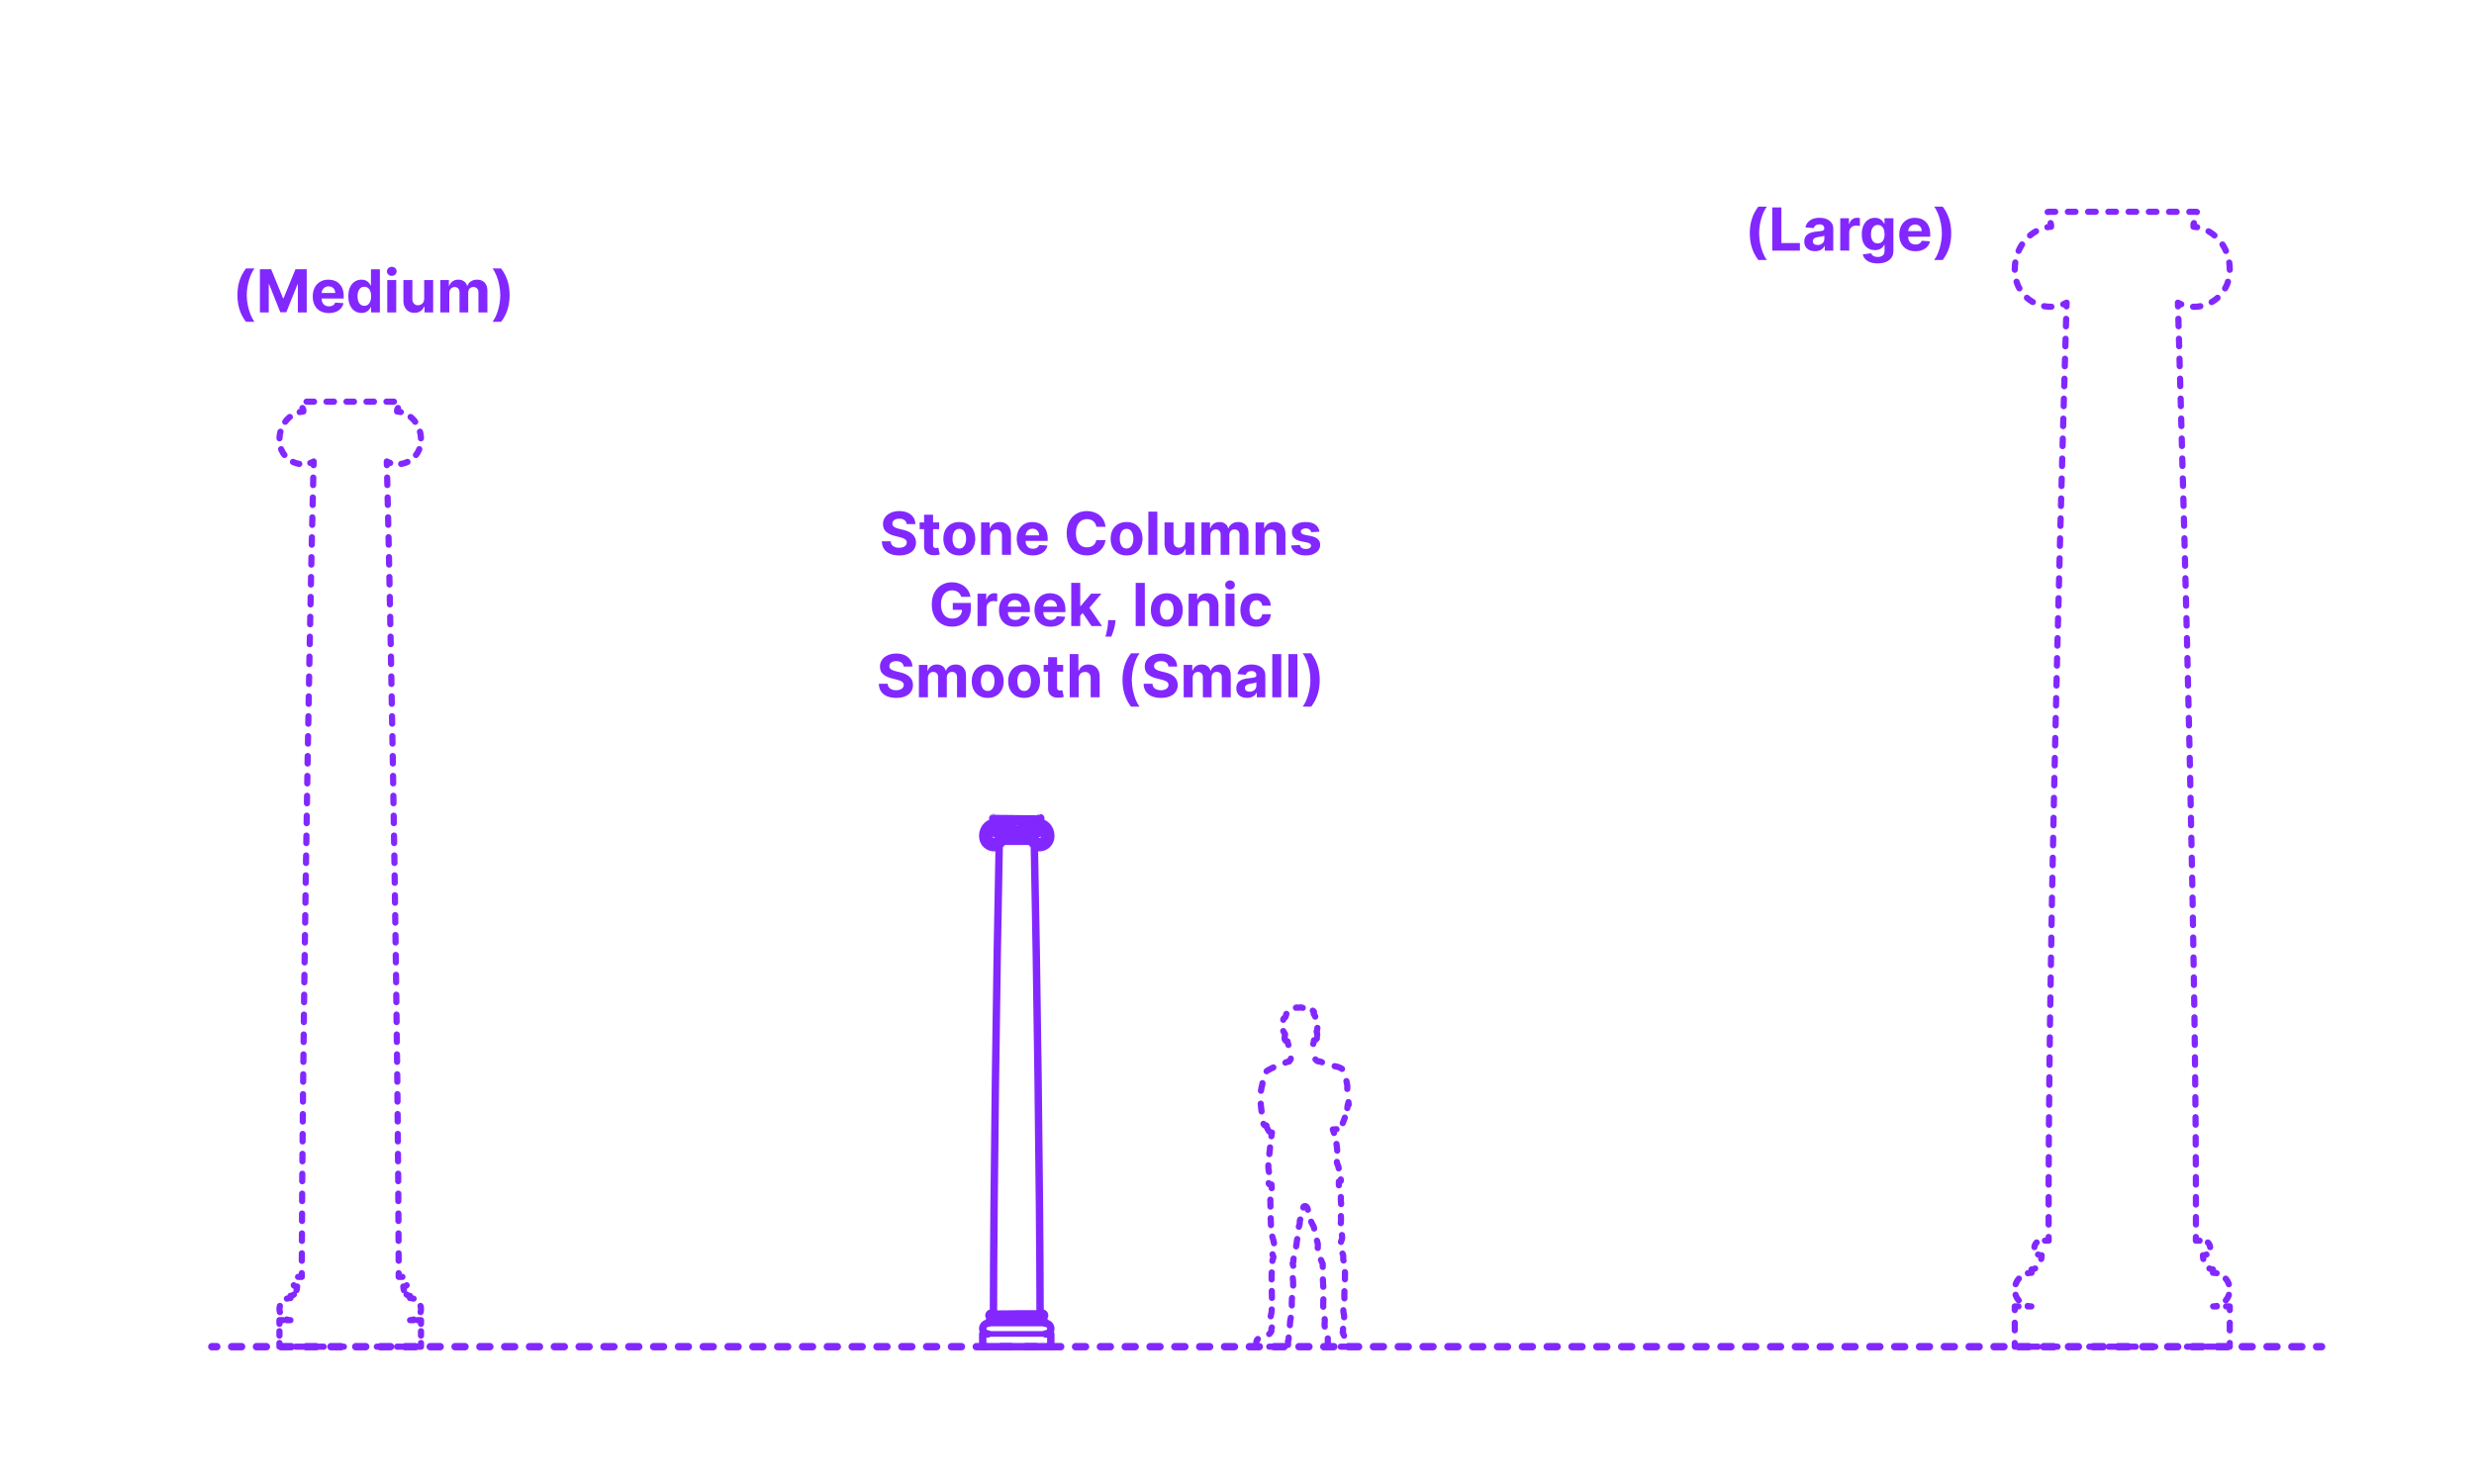 <?xml version="1.0" encoding="utf-8"?>
<!-- Generator: Adobe Illustrator 27.5.0, SVG Export Plug-In . SVG Version: 6.00 Build 0)  -->
<!DOCTYPE svg PUBLIC "-//W3C//DTD SVG 1.1//EN" "http://www.w3.org/Graphics/SVG/1.1/DTD/svg11.dtd">
<svg version="1.1" xmlns:x="http://ns.adobe.com/Extensibility/1.0/" xmlns:i="http://ns.adobe.com/AdobeIllustrator/10.0/" xmlns:graph="http://ns.adobe.com/Graphs/1.0/"
	 xmlns="http://www.w3.org/2000/svg" xmlns:xlink="http://www.w3.org/1999/xlink" x="0px" y="0px" width="1000px" height="600px"
	 viewBox="0 0 1000 600" enable-background="new 0 0 1000 600" xml:space="preserve">
<g id="FILL-BACKGROUND">
	<rect fill="#FFFFFF" width="1000" height="600"/>
</g>
<g id="N-TEXT">
	<g id="MTEXT_00000013899627430280552750000014003991626475113398_">
		<g>
			<g>
				<g>
					<path fill="#8228FF" d="M366.473,211.886c-0.068-0.688-0.361-1.222-0.878-1.603c-0.518-0.381-1.219-0.57-2.105-0.57
						c-0.603,0-1.11,0.084-1.525,0.251s-0.731,0.399-0.95,0.694c-0.219,0.296-0.328,0.631-0.328,1.006
						c-0.012,0.312,0.056,0.586,0.2,0.818s0.345,0.434,0.601,0.601c0.256,0.168,0.552,0.312,0.887,0.435
						c0.335,0.123,0.693,0.227,1.074,0.311l1.567,0.375c0.762,0.172,1.461,0.398,2.097,0.683c0.637,0.284,1.188,0.634,1.653,1.048
						c0.466,0.415,0.828,0.904,1.087,1.467s0.391,1.207,0.396,1.934c-0.006,1.068-0.277,1.994-0.814,2.775
						c-0.536,0.781-1.31,1.386-2.317,1.814c-1.009,0.43-2.224,0.644-3.644,0.644c-1.409,0-2.636-0.216-3.678-0.647
						c-1.043-0.432-1.855-1.072-2.438-1.922c-0.583-0.85-0.888-1.902-0.916-3.158h3.57c0.04,0.586,0.209,1.072,0.508,1.462
						c0.298,0.39,0.698,0.683,1.201,0.878s1.072,0.294,1.709,0.294c0.625,0,1.169-0.091,1.632-0.272s0.823-0.436,1.078-0.759
						c0.256-0.323,0.384-0.696,0.384-1.116c0-0.393-0.115-0.722-0.345-0.988c-0.23-0.268-0.565-0.494-1.006-0.682
						s-0.979-0.359-1.615-0.512l-1.9-0.478c-1.472-0.358-2.634-0.917-3.486-1.679c-0.852-0.762-1.275-1.787-1.27-3.077
						c-0.006-1.057,0.277-1.979,0.848-2.771c0.571-0.789,1.356-1.406,2.356-1.849c1-0.443,2.137-0.665,3.409-0.665
						c1.296,0,2.428,0.222,3.396,0.665c0.969,0.442,1.723,1.06,2.263,1.849c0.54,0.791,0.818,1.705,0.836,2.745H366.473z"/>
					<path fill="#8228FF" d="M379.614,211.229v2.728h-7.884v-2.728H379.614z M373.521,208.094h3.63v12.203
						c0,0.336,0.052,0.596,0.153,0.781c0.103,0.184,0.246,0.313,0.431,0.387c0.185,0.074,0.399,0.111,0.644,0.111
						c0.171,0,0.341-0.016,0.512-0.047c0.17-0.031,0.301-0.056,0.392-0.072l0.571,2.701c-0.182,0.057-0.438,0.123-0.768,0.201
						c-0.329,0.076-0.729,0.123-1.201,0.141c-0.875,0.033-1.641-0.083-2.297-0.35c-0.656-0.268-1.166-0.682-1.53-1.244
						c-0.363-0.562-0.542-1.273-0.536-2.131V208.094z"/>
					<path fill="#8228FF" d="M387.753,224.576c-1.324,0-2.467-0.283-3.431-0.848c-0.963-0.566-1.706-1.355-2.229-2.369
						c-0.522-1.016-0.784-2.192-0.784-3.533c0-1.353,0.262-2.535,0.784-3.55s1.266-1.804,2.229-2.37
						c0.964-0.564,2.106-0.848,3.431-0.848s2.468,0.283,3.431,0.848c0.963,0.566,1.706,1.355,2.229,2.37s0.784,2.197,0.784,3.55
						c0,1.341-0.262,2.518-0.784,3.533c-0.522,1.014-1.266,1.803-2.229,2.369C390.221,224.293,389.077,224.576,387.753,224.576z
						 M387.771,221.764c0.602,0,1.104-0.172,1.508-0.516s0.709-0.814,0.916-1.41c0.208-0.598,0.312-1.275,0.312-2.037
						s-0.104-1.441-0.312-2.037c-0.207-0.597-0.513-1.068-0.916-1.415s-0.906-0.521-1.508-0.521c-0.608,0-1.118,0.174-1.53,0.521
						s-0.722,0.818-0.929,1.415c-0.208,0.596-0.312,1.275-0.312,2.037s0.104,1.439,0.312,2.037c0.207,0.596,0.517,1.066,0.929,1.41
						S387.162,221.764,387.771,221.764z"/>
					<path fill="#8228FF" d="M400.196,216.752v7.568h-3.631v-13.091h3.461v2.31h0.153c0.289-0.762,0.775-1.365,1.457-1.811
						c0.682-0.446,1.509-0.67,2.48-0.67c0.909,0,1.701,0.199,2.378,0.598c0.676,0.396,1.201,0.964,1.576,1.699
						c0.375,0.736,0.562,1.613,0.562,2.629v8.336h-3.631v-7.688c0.006-0.801-0.198-1.428-0.613-1.879
						c-0.415-0.452-0.985-0.678-1.713-0.678c-0.489,0-0.919,0.105-1.291,0.314c-0.372,0.211-0.662,0.516-0.87,0.917
						C400.309,215.708,400.202,216.189,400.196,216.752z"/>
					<path fill="#8228FF" d="M417.454,224.576c-1.346,0-2.504-0.274-3.473-0.822c-0.969-0.549-1.715-1.327-2.237-2.336
						c-0.522-1.008-0.784-2.203-0.784-3.584c0-1.346,0.262-2.527,0.784-3.545s1.26-1.81,2.212-2.378
						c0.951-0.567,2.069-0.853,3.354-0.853c0.863,0,1.669,0.139,2.416,0.414s1.4,0.688,1.961,1.24
						c0.56,0.551,0.995,1.242,1.308,2.074c0.312,0.833,0.469,1.807,0.469,2.92v0.996h-11.054v-2.25h7.637
						c0-0.521-0.114-0.984-0.342-1.389c-0.227-0.403-0.541-0.721-0.941-0.95s-0.865-0.345-1.394-0.345
						c-0.551,0-1.038,0.126-1.462,0.379c-0.423,0.253-0.754,0.591-0.992,1.014c-0.239,0.424-0.361,0.895-0.367,1.411v2.14
						c0,0.646,0.121,1.207,0.362,1.678c0.242,0.473,0.584,0.836,1.027,1.092s0.969,0.383,1.577,0.383
						c0.403,0,0.772-0.057,1.107-0.17s0.622-0.284,0.861-0.512c0.238-0.227,0.42-0.506,0.545-0.835l3.358,0.222
						c-0.171,0.807-0.519,1.51-1.044,2.109c-0.526,0.6-1.202,1.065-2.029,1.398C419.487,224.41,418.534,224.576,417.454,224.576z"/>
					<path fill="#8228FF" d="M446.866,212.977h-3.732c-0.068-0.482-0.208-0.913-0.418-1.291s-0.48-0.7-0.81-0.967
						c-0.329-0.268-0.709-0.473-1.138-0.614s-0.894-0.214-1.394-0.214c-0.903,0-1.69,0.224-2.36,0.67
						c-0.671,0.445-1.19,1.094-1.56,1.943c-0.37,0.85-0.555,1.879-0.555,3.09c0,1.244,0.187,2.289,0.559,3.136
						s0.894,1.485,1.563,1.917c0.671,0.433,1.446,0.648,2.327,0.648c0.494,0,0.953-0.065,1.376-0.196
						c0.424-0.13,0.8-0.322,1.13-0.575c0.329-0.253,0.604-0.561,0.822-0.925c0.219-0.363,0.371-0.778,0.456-1.244l3.732,0.017
						c-0.097,0.801-0.336,1.572-0.72,2.314c-0.384,0.741-0.897,1.403-1.543,1.986c-0.645,0.582-1.412,1.042-2.301,1.38
						c-0.89,0.338-1.894,0.507-3.013,0.507c-1.557,0-2.947-0.352-4.172-1.057c-1.225-0.704-2.19-1.725-2.897-3.06
						c-0.708-1.335-1.062-2.952-1.062-4.849c0-1.904,0.358-3.523,1.074-4.859c0.716-1.334,1.688-2.354,2.914-3.055
						c1.228-0.701,2.608-1.053,4.143-1.053c1.011,0,1.95,0.143,2.816,0.426c0.866,0.285,1.635,0.698,2.306,1.24
						c0.67,0.543,1.217,1.207,1.641,1.99C446.476,211.067,446.747,211.965,446.866,212.977z"/>
					<path fill="#8228FF" d="M455.363,224.576c-1.324,0-2.467-0.283-3.431-0.848c-0.963-0.566-1.706-1.355-2.229-2.369
						c-0.522-1.016-0.784-2.192-0.784-3.533c0-1.353,0.262-2.535,0.784-3.55s1.266-1.804,2.229-2.37
						c0.964-0.564,2.106-0.848,3.431-0.848s2.468,0.283,3.431,0.848c0.963,0.566,1.706,1.355,2.229,2.37s0.784,2.197,0.784,3.55
						c0,1.341-0.262,2.518-0.784,3.533c-0.522,1.014-1.266,1.803-2.229,2.369C457.831,224.293,456.688,224.576,455.363,224.576z
						 M455.381,221.764c0.602,0,1.104-0.172,1.508-0.516s0.709-0.814,0.916-1.41c0.208-0.598,0.312-1.275,0.312-2.037
						s-0.104-1.441-0.312-2.037c-0.207-0.597-0.513-1.068-0.916-1.415s-0.906-0.521-1.508-0.521c-0.608,0-1.118,0.174-1.53,0.521
						s-0.722,0.818-0.929,1.415c-0.208,0.596-0.312,1.275-0.312,2.037s0.104,1.439,0.312,2.037c0.207,0.596,0.517,1.066,0.929,1.41
						S454.772,221.764,455.381,221.764z"/>
					<path fill="#8228FF" d="M467.807,206.865v17.455h-3.631v-17.455H467.807z"/>
					<path fill="#8228FF" d="M479.099,218.746v-7.517h3.631v13.091h-3.485v-2.378h-0.137c-0.296,0.767-0.785,1.384-1.47,1.85
						c-0.686,0.466-1.519,0.698-2.502,0.698c-0.875,0-1.645-0.198-2.31-0.596c-0.665-0.398-1.184-0.963-1.556-1.696
						s-0.561-1.61-0.566-2.634v-8.335h3.631v7.688c0.005,0.772,0.213,1.384,0.622,1.833c0.409,0.448,0.957,0.672,1.645,0.672
						c0.438,0,0.847-0.1,1.228-0.302s0.688-0.501,0.925-0.899C478.989,219.823,479.104,219.332,479.099,218.746z"/>
					<path fill="#8228FF" d="M485.627,224.32v-13.091h3.461v2.31h0.153c0.272-0.768,0.727-1.372,1.363-1.815
						c0.637-0.442,1.397-0.665,2.284-0.665c0.897,0,1.662,0.224,2.293,0.67c0.63,0.445,1.051,1.049,1.261,1.811h0.137
						c0.267-0.75,0.751-1.352,1.453-1.803c0.701-0.451,1.532-0.678,2.493-0.678c1.222,0,2.214,0.389,2.979,1.164
						c0.764,0.775,1.146,1.873,1.146,3.293v8.805h-3.622v-8.088c0-0.728-0.193-1.273-0.58-1.637s-0.869-0.545-1.449-0.545
						c-0.659,0-1.173,0.209-1.542,0.626s-0.554,0.968-0.554,1.649v7.994h-3.521v-8.164c0-0.643-0.183-1.154-0.55-1.535
						c-0.366-0.381-0.848-0.57-1.444-0.57c-0.403,0-0.766,0.101-1.087,0.303c-0.32,0.201-0.575,0.482-0.763,0.844
						c-0.188,0.36-0.281,0.782-0.281,1.266v7.857H485.627z"/>
					<path fill="#8228FF" d="M511.144,216.752v7.568h-3.631v-13.091h3.461v2.31h0.153c0.289-0.762,0.775-1.365,1.457-1.811
						c0.682-0.446,1.509-0.67,2.48-0.67c0.909,0,1.701,0.199,2.378,0.598c0.676,0.396,1.201,0.964,1.576,1.699
						c0.375,0.736,0.562,1.613,0.562,2.629v8.336h-3.631v-7.688c0.006-0.801-0.198-1.428-0.613-1.879
						c-0.415-0.452-0.985-0.678-1.713-0.678c-0.489,0-0.919,0.105-1.291,0.314c-0.372,0.211-0.662,0.516-0.87,0.917
						C511.256,215.708,511.149,216.189,511.144,216.752z"/>
					<path fill="#8228FF" d="M533.328,214.963l-3.323,0.204c-0.058-0.284-0.18-0.542-0.367-0.771s-0.433-0.415-0.736-0.554
						c-0.305-0.139-0.667-0.209-1.087-0.209c-0.562,0-1.037,0.118-1.424,0.354c-0.386,0.236-0.579,0.55-0.579,0.941
						c0,0.312,0.125,0.577,0.375,0.793c0.25,0.217,0.679,0.39,1.287,0.52l2.369,0.479c1.272,0.261,2.222,0.682,2.847,1.261
						s0.938,1.341,0.938,2.284c0,0.857-0.252,1.611-0.755,2.258c-0.502,0.648-1.19,1.152-2.062,1.514
						c-0.872,0.36-1.876,0.541-3.013,0.541c-1.732,0-3.112-0.362-4.138-1.087c-1.025-0.724-1.626-1.712-1.803-2.962l3.571-0.188
						c0.108,0.529,0.369,0.931,0.784,1.207c0.415,0.275,0.946,0.412,1.594,0.412c0.637,0,1.149-0.123,1.538-0.37
						c0.39-0.247,0.587-0.567,0.593-0.959c-0.006-0.329-0.145-0.601-0.418-0.813c-0.272-0.213-0.693-0.377-1.261-0.49l-2.268-0.451
						c-1.278-0.256-2.229-0.699-2.851-1.33s-0.934-1.435-0.934-2.412c0-0.841,0.229-1.565,0.687-2.174
						c0.457-0.607,1.102-1.076,1.935-1.406c0.832-0.329,1.808-0.494,2.928-0.494c1.653,0,2.956,0.35,3.907,1.049
						C532.614,212.807,533.169,213.758,533.328,214.963z"/>
					<path fill="#8228FF" d="M388.508,241.308c-0.119-0.415-0.287-0.782-0.503-1.104s-0.479-0.594-0.788-0.818
						c-0.311-0.225-0.662-0.396-1.058-0.516c-0.395-0.119-0.83-0.179-1.308-0.179c-0.893,0-1.675,0.221-2.349,0.664
						c-0.673,0.443-1.197,1.087-1.572,1.931s-0.562,1.874-0.562,3.09s0.185,2.25,0.555,3.103c0.369,0.852,0.892,1.501,1.567,1.947
						c0.677,0.445,1.475,0.669,2.396,0.669c0.835,0,1.55-0.149,2.144-0.448c0.594-0.298,1.048-0.72,1.363-1.266
						c0.315-0.545,0.473-1.189,0.473-1.934l0.75,0.11h-4.5v-2.778h7.305v2.199c0,1.533-0.324,2.851-0.972,3.949
						c-0.648,1.1-1.54,1.947-2.677,2.541c-1.136,0.594-2.438,0.891-3.903,0.891c-1.636,0-3.073-0.363-4.312-1.088
						c-1.238-0.724-2.203-1.755-2.894-3.094c-0.69-1.338-1.035-2.927-1.035-4.768c0-1.415,0.206-2.678,0.618-3.789
						c0.412-1.11,0.989-2.053,1.734-2.824c0.744-0.773,1.61-1.361,2.6-1.765c0.988-0.403,2.06-0.605,3.213-0.605
						c0.988,0,1.909,0.144,2.761,0.431c0.853,0.287,1.609,0.691,2.271,1.215c0.662,0.522,1.203,1.143,1.624,1.861
						c0.42,0.719,0.69,1.51,0.81,2.374H388.508z"/>
					<path fill="#8228FF" d="M395.121,253.12v-13.091h3.521v2.284h0.136c0.239-0.812,0.64-1.428,1.202-1.845
						c0.562-0.418,1.21-0.627,1.943-0.627c0.182,0,0.378,0.012,0.588,0.034s0.395,0.054,0.554,0.094v3.222
						c-0.17-0.051-0.406-0.097-0.707-0.137c-0.302-0.039-0.577-0.06-0.827-0.06c-0.534,0-1.01,0.115-1.428,0.345
						c-0.417,0.23-0.747,0.551-0.988,0.959c-0.241,0.409-0.362,0.881-0.362,1.415v7.406H395.121z"/>
					<path fill="#8228FF" d="M410.283,253.376c-1.347,0-2.504-0.274-3.473-0.823c-0.969-0.548-1.715-1.326-2.237-2.334
						c-0.523-1.01-0.784-2.203-0.784-3.584c0-1.348,0.261-2.529,0.784-3.546c0.522-1.017,1.26-1.81,2.211-2.378
						c0.952-0.568,2.07-0.852,3.354-0.852c0.863,0,1.669,0.137,2.416,0.412c0.747,0.276,1.4,0.689,1.96,1.24
						c0.56,0.552,0.996,1.244,1.309,2.076s0.469,1.805,0.469,2.918v0.998h-11.055v-2.25h7.637c0-0.523-0.113-0.986-0.341-1.39
						s-0.541-0.72-0.941-0.95c-0.401-0.23-0.865-0.346-1.394-0.346c-0.552,0-1.039,0.127-1.462,0.38
						c-0.424,0.253-0.754,0.591-0.993,1.015c-0.238,0.423-0.36,0.893-0.366,1.41v2.139c0,0.648,0.121,1.208,0.362,1.68
						c0.241,0.471,0.584,0.835,1.027,1.091c0.442,0.255,0.968,0.384,1.576,0.384c0.403,0,0.772-0.057,1.108-0.171
						c0.335-0.114,0.622-0.284,0.86-0.511c0.238-0.229,0.421-0.506,0.546-0.836l3.357,0.222c-0.17,0.807-0.519,1.51-1.044,2.109
						s-1.201,1.065-2.028,1.397S411.362,253.376,410.283,253.376z"/>
					<path fill="#8228FF" d="M424.627,253.376c-1.347,0-2.504-0.274-3.473-0.823c-0.969-0.548-1.715-1.326-2.237-2.334
						c-0.523-1.01-0.784-2.203-0.784-3.584c0-1.348,0.261-2.529,0.784-3.546c0.522-1.017,1.26-1.81,2.211-2.378
						c0.952-0.568,2.07-0.852,3.354-0.852c0.863,0,1.669,0.137,2.416,0.412c0.747,0.276,1.4,0.689,1.96,1.24
						c0.56,0.552,0.996,1.244,1.309,2.076s0.469,1.805,0.469,2.918v0.998h-11.055v-2.25h7.637c0-0.523-0.113-0.986-0.341-1.39
						s-0.541-0.72-0.941-0.95c-0.401-0.23-0.865-0.346-1.394-0.346c-0.552,0-1.039,0.127-1.462,0.38
						c-0.424,0.253-0.754,0.591-0.993,1.015c-0.238,0.423-0.36,0.893-0.366,1.41v2.139c0,0.648,0.121,1.208,0.362,1.68
						c0.241,0.471,0.584,0.835,1.027,1.091c0.442,0.255,0.968,0.384,1.576,0.384c0.403,0,0.772-0.057,1.108-0.171
						c0.335-0.114,0.622-0.284,0.86-0.511c0.238-0.229,0.421-0.506,0.546-0.836l3.357,0.222c-0.17,0.807-0.519,1.51-1.044,2.109
						s-1.201,1.065-2.028,1.397S425.706,253.376,424.627,253.376z"/>
					<path fill="#8228FF" d="M433.005,253.12v-17.454h3.631v17.454H433.005z M436.295,249.354l0.008-4.355h0.528l4.193-4.969h4.168
						l-5.634,6.58h-0.86L436.295,249.354z M441.187,253.12l-3.853-5.702l2.421-2.564l5.685,8.267H441.187z"/>
					<path fill="#8228FF" d="M450.911,250.734l-0.094,0.938c-0.074,0.75-0.215,1.498-0.422,2.245
						c-0.208,0.747-0.424,1.425-0.648,2.032c-0.225,0.608-0.404,1.086-0.541,1.432h-2.353c0.086-0.334,0.202-0.802,0.35-1.401
						s0.287-1.271,0.418-2.016c0.131-0.745,0.213-1.503,0.247-2.275l0.043-0.954H450.911z"/>
					<path fill="#8228FF" d="M462.74,235.666v17.454h-3.69v-17.454H462.74z"/>
					<path fill="#8228FF" d="M471.629,253.376c-1.324,0-2.467-0.282-3.431-0.849c-0.963-0.564-1.706-1.354-2.229-2.369
						c-0.522-1.014-0.784-2.191-0.784-3.532c0-1.353,0.262-2.536,0.784-3.55s1.266-1.805,2.229-2.369
						c0.964-0.565,2.106-0.848,3.431-0.848s2.468,0.282,3.431,0.848c0.963,0.564,1.706,1.355,2.229,2.369s0.784,2.197,0.784,3.55
						c0,1.341-0.262,2.519-0.784,3.532c-0.522,1.015-1.266,1.805-2.229,2.369C474.097,253.094,472.953,253.376,471.629,253.376z
						 M471.646,250.563c0.602,0,1.104-0.172,1.508-0.516s0.709-0.813,0.916-1.411c0.208-0.596,0.312-1.275,0.312-2.037
						c0-0.761-0.104-1.439-0.312-2.036c-0.207-0.597-0.513-1.068-0.916-1.415c-0.403-0.346-0.906-0.52-1.508-0.52
						c-0.608,0-1.118,0.174-1.53,0.52c-0.412,0.347-0.722,0.818-0.929,1.415c-0.208,0.597-0.312,1.275-0.312,2.036
						c0,0.762,0.104,1.441,0.312,2.037c0.207,0.598,0.517,1.067,0.929,1.411S471.038,250.563,471.646,250.563z"/>
					<path fill="#8228FF" d="M484.072,245.552v7.568h-3.631v-13.091h3.46v2.31h0.153c0.29-0.761,0.775-1.364,1.458-1.812
						c0.682-0.445,1.508-0.668,2.479-0.668c0.909,0,1.702,0.198,2.378,0.596c0.676,0.398,1.202,0.965,1.577,1.701
						c0.375,0.735,0.562,1.611,0.562,2.629v8.335h-3.631v-7.688c0.006-0.802-0.199-1.428-0.613-1.88
						c-0.415-0.451-0.986-0.677-1.714-0.677c-0.488,0-0.919,0.104-1.291,0.315c-0.372,0.21-0.662,0.516-0.869,0.916
						S484.077,244.989,484.072,245.552z"/>
					<path fill="#8228FF" d="M497.197,238.342c-0.54,0-1.003-0.18-1.39-0.537s-0.579-0.789-0.579-1.295s0.192-0.939,0.579-1.301
						c0.387-0.36,0.847-0.541,1.381-0.541c0.546,0,1.01,0.18,1.394,0.537c0.384,0.358,0.575,0.79,0.575,1.296
						c0,0.505-0.191,0.938-0.575,1.3S497.736,238.342,497.197,238.342z M495.364,253.12v-13.091h3.631v13.091H495.364z"/>
					<path fill="#8228FF" d="M507.808,253.376c-1.342,0-2.493-0.286-3.456-0.856c-0.963-0.571-1.702-1.365-2.216-2.383
						c-0.515-1.017-0.771-2.188-0.771-3.511c0-1.341,0.26-2.519,0.779-3.532c0.521-1.015,1.26-1.808,2.221-2.379
						c0.96-0.57,2.102-0.855,3.426-0.855c1.143,0,2.143,0.207,3,0.621c0.858,0.415,1.537,0.998,2.037,1.748s0.775,1.631,0.827,2.642
						h-3.427c-0.097-0.653-0.351-1.181-0.763-1.581s-0.95-0.601-1.615-0.601c-0.562,0-1.053,0.151-1.47,0.456
						c-0.418,0.304-0.743,0.746-0.976,1.325c-0.233,0.579-0.35,1.281-0.35,2.104c0,0.836,0.115,1.546,0.345,2.131
						c0.23,0.586,0.556,1.031,0.976,1.338c0.421,0.307,0.912,0.461,1.475,0.461c0.415,0,0.789-0.086,1.121-0.256
						s0.607-0.419,0.826-0.746c0.219-0.326,0.362-0.72,0.431-1.18h3.427c-0.058,1-0.328,1.879-0.814,2.637
						c-0.485,0.76-1.154,1.352-2.007,1.777S508.972,253.376,507.808,253.376z"/>
					<path fill="#8228FF" d="M365.254,269.486c-0.068-0.688-0.361-1.223-0.878-1.604c-0.518-0.38-1.219-0.57-2.105-0.57
						c-0.603,0-1.11,0.084-1.525,0.252c-0.415,0.167-0.731,0.398-0.95,0.693c-0.219,0.297-0.328,0.631-0.328,1.006
						c-0.012,0.312,0.056,0.586,0.2,0.818c0.145,0.233,0.345,0.434,0.601,0.602s0.552,0.312,0.887,0.434
						c0.335,0.123,0.693,0.227,1.074,0.312l1.567,0.375c0.762,0.171,1.461,0.397,2.097,0.683c0.637,0.283,1.188,0.633,1.653,1.048
						s0.828,0.903,1.087,1.466s0.391,1.207,0.396,1.935c-0.006,1.068-0.277,1.993-0.814,2.774c-0.536,0.781-1.31,1.387-2.317,1.814
						c-1.009,0.43-2.224,0.645-3.644,0.645c-1.409,0-2.636-0.217-3.678-0.648c-1.043-0.432-1.855-1.072-2.438-1.922
						c-0.583-0.85-0.888-1.901-0.916-3.157h3.57c0.04,0.585,0.209,1.072,0.508,1.462c0.298,0.389,0.698,0.682,1.201,0.877
						c0.503,0.196,1.072,0.295,1.709,0.295c0.625,0,1.169-0.092,1.632-0.273s0.823-0.435,1.078-0.758
						c0.256-0.324,0.384-0.696,0.384-1.117c0-0.392-0.115-0.721-0.345-0.988c-0.23-0.268-0.565-0.494-1.006-0.682
						s-0.979-0.358-1.615-0.512l-1.9-0.477c-1.472-0.358-2.634-0.918-3.486-1.68c-0.852-0.762-1.275-1.787-1.27-3.076
						c-0.006-1.057,0.277-1.98,0.848-2.771c0.571-0.79,1.356-1.406,2.356-1.849c1-0.443,2.137-0.666,3.409-0.666
						c1.296,0,2.428,0.223,3.396,0.666c0.969,0.442,1.723,1.059,2.263,1.849s0.818,1.704,0.836,2.745H365.254z"/>
					<path fill="#8228FF" d="M371.432,281.92v-13.09h3.461v2.309h0.153c0.272-0.767,0.727-1.371,1.363-1.814
						s1.397-0.665,2.284-0.665c0.897,0,1.662,0.224,2.293,0.669c0.63,0.446,1.051,1.05,1.261,1.811h0.137
						c0.267-0.75,0.751-1.351,1.453-1.803c0.701-0.451,1.532-0.677,2.493-0.677c1.222,0,2.214,0.388,2.979,1.163
						c0.764,0.775,1.146,1.874,1.146,3.294v8.804h-3.622v-8.088c0-0.727-0.193-1.272-0.58-1.637
						c-0.387-0.363-0.869-0.545-1.449-0.545c-0.659,0-1.173,0.209-1.542,0.627c-0.369,0.417-0.554,0.967-0.554,1.648v7.994h-3.521
						v-8.164c0-0.643-0.183-1.154-0.55-1.534c-0.366-0.381-0.848-0.571-1.444-0.571c-0.403,0-0.766,0.102-1.087,0.303
						c-0.32,0.201-0.575,0.482-0.763,0.844s-0.281,0.783-0.281,1.266v7.857H371.432z"/>
					<path fill="#8228FF" d="M399.233,282.176c-1.324,0-2.467-0.282-3.431-0.848c-0.963-0.565-1.706-1.355-2.229-2.369
						c-0.522-1.015-0.784-2.191-0.784-3.533c0-1.352,0.262-2.535,0.784-3.549c0.522-1.015,1.266-1.805,2.229-2.37
						c0.964-0.565,2.106-0.848,3.431-0.848s2.468,0.282,3.431,0.848s1.706,1.355,2.229,2.37c0.522,1.014,0.784,2.197,0.784,3.549
						c0,1.342-0.262,2.519-0.784,3.533c-0.522,1.014-1.266,1.804-2.229,2.369S400.558,282.176,399.233,282.176z M399.251,279.363
						c0.602,0,1.104-0.172,1.508-0.516s0.709-0.813,0.916-1.41c0.208-0.597,0.312-1.275,0.312-2.037s-0.104-1.44-0.312-2.037
						c-0.207-0.596-0.513-1.068-0.916-1.414c-0.403-0.347-0.906-0.521-1.508-0.521c-0.608,0-1.118,0.174-1.53,0.521
						c-0.412,0.346-0.722,0.818-0.929,1.414c-0.208,0.597-0.312,1.275-0.312,2.037s0.104,1.44,0.312,2.037
						c0.207,0.597,0.517,1.066,0.929,1.41S398.643,279.363,399.251,279.363z"/>
					<path fill="#8228FF" d="M413.961,282.176c-1.324,0-2.468-0.282-3.431-0.848s-1.706-1.355-2.229-2.369
						c-0.523-1.015-0.784-2.191-0.784-3.533c0-1.352,0.261-2.535,0.784-3.549c0.522-1.015,1.266-1.805,2.229-2.37
						s2.106-0.848,3.431-0.848c1.323,0,2.467,0.282,3.43,0.848c0.964,0.565,1.706,1.355,2.229,2.37
						c0.522,1.014,0.783,2.197,0.783,3.549c0,1.342-0.261,2.519-0.783,3.533c-0.523,1.014-1.266,1.804-2.229,2.369
						C416.428,281.894,415.284,282.176,413.961,282.176z M413.978,279.363c0.603,0,1.105-0.172,1.509-0.516s0.709-0.813,0.916-1.41
						s0.312-1.275,0.312-2.037s-0.104-1.44-0.312-2.037c-0.207-0.596-0.513-1.068-0.916-1.414c-0.403-0.347-0.906-0.521-1.509-0.521
						c-0.608,0-1.118,0.174-1.529,0.521c-0.412,0.346-0.722,0.818-0.93,1.414c-0.207,0.597-0.311,1.275-0.311,2.037
						s0.104,1.44,0.311,2.037c0.208,0.597,0.518,1.066,0.93,1.41C412.859,279.191,413.369,279.363,413.978,279.363z"/>
					<path fill="#8228FF" d="M429.736,268.83v2.727h-7.884v-2.727H429.736z M423.643,265.693h3.63v12.204
						c0,0.335,0.052,0.596,0.153,0.78c0.103,0.185,0.246,0.314,0.431,0.388s0.399,0.11,0.644,0.11c0.171,0,0.341-0.016,0.512-0.047
						c0.17-0.031,0.301-0.055,0.392-0.072l0.571,2.701c-0.182,0.058-0.438,0.124-0.768,0.201c-0.329,0.076-0.729,0.123-1.201,0.141
						c-0.875,0.033-1.641-0.082-2.297-0.35s-1.166-0.682-1.53-1.244c-0.363-0.562-0.542-1.273-0.536-2.131V265.693z"/>
					<path fill="#8228FF" d="M436,274.352v7.568h-3.631v-17.454h3.528v6.673h0.153c0.296-0.771,0.772-1.379,1.432-1.819
						s1.486-0.66,2.48-0.66c0.909,0,1.703,0.197,2.382,0.593c0.679,0.395,1.207,0.959,1.585,1.695s0.564,1.615,0.559,2.638v8.335
						h-3.631v-7.688c0.006-0.807-0.197-1.434-0.609-1.883s-0.987-0.674-1.726-0.674c-0.494,0-0.931,0.105-1.309,0.315
						s-0.673,0.516-0.886,0.917C436.115,273.309,436.005,273.789,436,274.352z"/>
					<path fill="#8228FF" d="M453.719,274.924c0-2.114,0.282-4.061,0.848-5.839s1.431-3.426,2.596-4.942h3.469
						c-0.443,0.562-0.855,1.248-1.236,2.058s-0.713,1.698-0.997,2.663c-0.284,0.967-0.506,1.965-0.665,2.996
						s-0.238,2.053-0.238,3.064c0,1.346,0.138,2.705,0.413,4.078c0.275,1.371,0.65,2.646,1.125,3.822
						c0.475,1.176,1.007,2.139,1.599,2.889h-3.469c-1.165-1.518-2.03-3.164-2.596-4.943
						C454.001,278.992,453.719,277.043,453.719,274.924z"/>
					<path fill="#8228FF" d="M472.272,269.486c-0.068-0.688-0.361-1.223-0.878-1.604c-0.518-0.38-1.219-0.57-2.105-0.57
						c-0.603,0-1.11,0.084-1.525,0.252c-0.415,0.167-0.731,0.398-0.95,0.693c-0.219,0.297-0.328,0.631-0.328,1.006
						c-0.012,0.312,0.056,0.586,0.2,0.818c0.145,0.233,0.345,0.434,0.601,0.602s0.552,0.312,0.887,0.434
						c0.335,0.123,0.693,0.227,1.074,0.312l1.567,0.375c0.762,0.171,1.461,0.397,2.097,0.683c0.637,0.283,1.188,0.633,1.653,1.048
						s0.828,0.903,1.087,1.466s0.391,1.207,0.396,1.935c-0.006,1.068-0.277,1.993-0.814,2.774c-0.536,0.781-1.31,1.387-2.317,1.814
						c-1.009,0.43-2.224,0.645-3.644,0.645c-1.409,0-2.636-0.217-3.678-0.648c-1.043-0.432-1.855-1.072-2.438-1.922
						c-0.583-0.85-0.888-1.901-0.916-3.157h3.57c0.04,0.585,0.209,1.072,0.508,1.462c0.298,0.389,0.698,0.682,1.201,0.877
						c0.503,0.196,1.072,0.295,1.709,0.295c0.625,0,1.169-0.092,1.632-0.273s0.823-0.435,1.078-0.758
						c0.256-0.324,0.384-0.696,0.384-1.117c0-0.392-0.115-0.721-0.345-0.988c-0.23-0.268-0.565-0.494-1.006-0.682
						s-0.979-0.358-1.615-0.512l-1.9-0.477c-1.472-0.358-2.634-0.918-3.486-1.68c-0.852-0.762-1.275-1.787-1.27-3.076
						c-0.006-1.057,0.277-1.98,0.848-2.771c0.571-0.79,1.356-1.406,2.356-1.849c1-0.443,2.137-0.666,3.409-0.666
						c1.296,0,2.428,0.223,3.396,0.666c0.969,0.442,1.723,1.059,2.263,1.849s0.818,1.704,0.836,2.745H472.272z"/>
					<path fill="#8228FF" d="M478.45,281.92v-13.09h3.461v2.309h0.153c0.272-0.767,0.727-1.371,1.363-1.814s1.397-0.665,2.284-0.665
						c0.897,0,1.662,0.224,2.293,0.669c0.63,0.446,1.051,1.05,1.261,1.811h0.137c0.267-0.75,0.751-1.351,1.453-1.803
						c0.701-0.451,1.532-0.677,2.493-0.677c1.222,0,2.214,0.388,2.979,1.163c0.764,0.775,1.146,1.874,1.146,3.294v8.804h-3.622
						v-8.088c0-0.727-0.193-1.272-0.58-1.637c-0.387-0.363-0.869-0.545-1.449-0.545c-0.659,0-1.173,0.209-1.542,0.627
						c-0.369,0.417-0.554,0.967-0.554,1.648v7.994h-3.521v-8.164c0-0.643-0.183-1.154-0.55-1.534
						c-0.366-0.381-0.848-0.571-1.444-0.571c-0.403,0-0.766,0.102-1.087,0.303c-0.32,0.201-0.575,0.482-0.763,0.844
						s-0.281,0.783-0.281,1.266v7.857H478.45z"/>
					<path fill="#8228FF" d="M504.07,282.168c-0.835,0-1.58-0.146-2.233-0.439s-1.169-0.727-1.547-1.304s-0.566-1.297-0.566-2.161
						c0-0.727,0.134-1.338,0.4-1.832c0.268-0.494,0.631-0.892,1.091-1.193c0.461-0.301,0.984-0.528,1.572-0.682
						c0.589-0.153,1.206-0.262,1.854-0.324c0.761-0.079,1.375-0.154,1.841-0.226s0.804-0.177,1.014-0.319s0.315-0.352,0.315-0.631
						v-0.051c0-0.54-0.169-0.957-0.507-1.253s-0.817-0.443-1.437-0.443c-0.653,0-1.173,0.144-1.56,0.431
						c-0.386,0.287-0.642,0.646-0.767,1.078l-3.358-0.273c0.171-0.795,0.506-1.484,1.006-2.066s1.146-1.031,1.939-1.347
						c0.792-0.315,1.711-0.473,2.757-0.473c0.728,0,1.425,0.085,2.092,0.255c0.668,0.171,1.262,0.436,1.781,0.793
						c0.521,0.358,0.931,0.817,1.231,1.377c0.302,0.56,0.452,1.229,0.452,2.007v8.829h-3.443v-1.814h-0.103
						c-0.21,0.408-0.491,0.768-0.844,1.078c-0.352,0.31-0.775,0.551-1.27,0.725C505.289,282.081,504.718,282.168,504.07,282.168z
						 M505.11,279.662c0.533,0,1.005-0.107,1.414-0.32s0.73-0.501,0.964-0.865c0.232-0.363,0.349-0.775,0.349-1.235v-1.39
						c-0.113,0.074-0.269,0.141-0.464,0.201c-0.196,0.06-0.417,0.113-0.661,0.162c-0.244,0.048-0.488,0.09-0.732,0.127
						s-0.466,0.07-0.665,0.099c-0.426,0.062-0.798,0.161-1.116,0.298s-0.565,0.32-0.741,0.55c-0.177,0.23-0.265,0.516-0.265,0.856
						c0,0.494,0.181,0.871,0.541,1.129C504.095,279.533,504.553,279.662,505.11,279.662z"/>
					<path fill="#8228FF" d="M517.894,264.466v17.454h-3.631v-17.454H517.894z"/>
					<path fill="#8228FF" d="M524.422,264.466v17.454h-3.631v-17.454H524.422z"/>
					<path fill="#8228FF" d="M533.438,274.924c0,2.119-0.282,4.068-0.848,5.846c-0.565,1.779-1.431,3.426-2.596,4.943h-3.469
						c0.443-0.562,0.855-1.25,1.236-2.062c0.38-0.812,0.713-1.7,0.997-2.663c0.284-0.964,0.506-1.962,0.665-2.996
						c0.158-1.034,0.238-2.057,0.238-3.067c0-1.348-0.138-2.707-0.413-4.078c-0.276-1.373-0.651-2.646-1.125-3.818
						c-0.475-1.174-1.008-2.135-1.599-2.885h3.469c1.165,1.517,2.03,3.164,2.596,4.942S533.438,272.81,533.438,274.924z"/>
				</g>
			</g>
		</g>
	</g>
	<g id="MTEXT_00000173154125169749399610000004518566871061387947_">
		<g>
			<g>
				<g>
					<path fill="#8228FF" d="M95.969,119.323c0-2.114,0.283-4.06,0.849-5.839c0.564-1.777,1.43-3.426,2.595-4.942h3.469
						c-0.443,0.562-0.855,1.249-1.235,2.058c-0.381,0.811-0.714,1.698-0.997,2.664c-0.284,0.966-0.506,1.965-0.665,2.996
						s-0.239,2.053-0.239,3.063c0,1.347,0.138,2.706,0.414,4.078c0.275,1.372,0.65,2.646,1.125,3.822
						c0.474,1.177,1.007,2.14,1.598,2.89h-3.469c-1.165-1.518-2.03-3.165-2.595-4.943C96.252,123.392,95.969,121.442,95.969,119.323
						z"/>
					<path fill="#8228FF" d="M105.054,108.865h4.552l4.807,11.729h0.204l4.807-11.729h4.552v17.455h-3.58v-11.361h-0.145
						l-4.518,11.275h-2.438l-4.517-11.317h-0.145v11.403h-3.58V108.865z"/>
					<path fill="#8228FF" d="M132.906,126.576c-1.347,0-2.504-0.274-3.473-0.822c-0.969-0.549-1.715-1.327-2.237-2.336
						c-0.523-1.008-0.784-2.203-0.784-3.584c0-1.346,0.261-2.527,0.784-3.545c0.522-1.018,1.26-1.81,2.211-2.378
						c0.952-0.567,2.07-0.853,3.354-0.853c0.863,0,1.669,0.139,2.416,0.414s1.4,0.688,1.96,1.24c0.56,0.551,0.996,1.242,1.309,2.074
						c0.312,0.833,0.469,1.807,0.469,2.92v0.996H127.86v-2.25h7.637c0-0.521-0.113-0.984-0.341-1.389
						c-0.228-0.403-0.541-0.721-0.941-0.95c-0.401-0.229-0.865-0.345-1.394-0.345c-0.552,0-1.039,0.126-1.462,0.379
						c-0.424,0.253-0.754,0.591-0.993,1.014c-0.238,0.424-0.36,0.895-0.366,1.411v2.14c0,0.646,0.121,1.207,0.362,1.678
						c0.241,0.473,0.584,0.836,1.027,1.092c0.442,0.256,0.968,0.383,1.576,0.383c0.403,0,0.772-0.057,1.108-0.17
						c0.335-0.113,0.622-0.284,0.86-0.512c0.238-0.227,0.421-0.506,0.546-0.835l3.357,0.222c-0.17,0.807-0.519,1.51-1.044,2.109
						s-1.201,1.065-2.028,1.398C134.938,126.41,133.985,126.576,132.906,126.576z"/>
					<path fill="#8228FF" d="M146.108,126.533c-0.995,0-1.894-0.257-2.698-0.771c-0.804-0.514-1.44-1.272-1.909-2.275
						c-0.469-1.002-0.703-2.234-0.703-3.694c0-1.5,0.242-2.749,0.725-3.745c0.483-0.998,1.127-1.745,1.931-2.242
						s1.686-0.746,2.646-0.746c0.732,0,1.345,0.124,1.837,0.371c0.491,0.247,0.889,0.555,1.192,0.92
						c0.305,0.367,0.536,0.727,0.695,1.078h0.11v-6.562h3.622v17.455h-3.579v-2.097h-0.153c-0.171,0.364-0.411,0.724-0.721,1.078
						c-0.31,0.355-0.71,0.649-1.201,0.882C147.41,126.417,146.812,126.533,146.108,126.533z M147.259,123.645
						c0.585,0,1.081-0.16,1.487-0.482c0.406-0.32,0.719-0.771,0.938-1.35c0.219-0.58,0.328-1.26,0.328-2.037
						c0-0.779-0.108-1.455-0.324-2.029c-0.216-0.573-0.528-1.017-0.938-1.329s-0.906-0.469-1.491-0.469
						c-0.597,0-1.1,0.161-1.509,0.485s-0.719,0.773-0.929,1.348c-0.211,0.573-0.315,1.238-0.315,1.994
						c0,0.761,0.106,1.433,0.319,2.016c0.213,0.582,0.522,1.037,0.929,1.363S146.662,123.645,147.259,123.645z"/>
					<path fill="#8228FF" d="M158.363,111.542c-0.54,0-1.003-0.179-1.39-0.537s-0.579-0.79-0.579-1.296
						c0-0.505,0.192-0.938,0.579-1.299c0.387-0.361,0.847-0.541,1.381-0.541c0.546,0,1.01,0.178,1.394,0.537
						c0.384,0.357,0.575,0.789,0.575,1.295s-0.191,0.939-0.575,1.299C159.364,111.361,158.902,111.542,158.363,111.542z
						 M156.53,126.32v-13.091h3.631v13.091H156.53z"/>
					<path fill="#8228FF" d="M171.454,120.746v-7.517h3.631v13.091h-3.486v-2.378h-0.137c-0.295,0.767-0.785,1.384-1.47,1.85
						s-1.519,0.698-2.501,0.698c-0.875,0-1.646-0.198-2.311-0.596c-0.664-0.398-1.183-0.963-1.555-1.696s-0.562-1.61-0.567-2.634
						v-8.335h3.631v7.688c0.006,0.772,0.213,1.384,0.622,1.833c0.409,0.448,0.958,0.672,1.646,0.672c0.438,0,0.847-0.1,1.227-0.302
						c0.381-0.202,0.689-0.501,0.925-0.899C171.345,121.823,171.459,121.332,171.454,120.746z"/>
					<path fill="#8228FF" d="M177.981,126.32v-13.091h3.461v2.31h0.153c0.272-0.768,0.727-1.372,1.363-1.815
						c0.637-0.442,1.397-0.665,2.284-0.665c0.897,0,1.662,0.224,2.293,0.67c0.63,0.445,1.051,1.049,1.261,1.811h0.137
						c0.267-0.75,0.751-1.352,1.453-1.803c0.701-0.451,1.532-0.678,2.493-0.678c1.222,0,2.214,0.389,2.979,1.164
						c0.764,0.775,1.146,1.873,1.146,3.293v8.805h-3.622v-8.088c0-0.728-0.193-1.273-0.58-1.637s-0.869-0.545-1.449-0.545
						c-0.659,0-1.173,0.209-1.542,0.626s-0.554,0.968-0.554,1.649v7.994h-3.521v-8.164c0-0.643-0.183-1.154-0.55-1.535
						c-0.366-0.381-0.848-0.57-1.444-0.57c-0.403,0-0.766,0.101-1.087,0.303c-0.32,0.201-0.575,0.482-0.763,0.844
						c-0.188,0.36-0.281,0.782-0.281,1.266v7.857H177.981z"/>
					<path fill="#8228FF" d="M205.988,119.323c0,2.119-0.283,4.068-0.849,5.847s-1.431,3.426-2.595,4.943h-3.469
						c0.443-0.562,0.854-1.25,1.235-2.062s0.713-1.701,0.997-2.664s0.506-1.961,0.665-2.996c0.159-1.033,0.238-2.057,0.238-3.067
						c0-1.347-0.138-2.706-0.413-4.078s-0.65-2.646-1.125-3.818s-1.007-2.135-1.598-2.885h3.469
						c1.164,1.517,2.029,3.165,2.595,4.942C205.705,115.264,205.988,117.209,205.988,119.323z"/>
				</g>
			</g>
		</g>
	</g>
	<g id="MTEXT_00000036963340764618622570000008147961118404075687_">
		<g>
			<g>
				<g>
					<path fill="#8228FF" d="M707.27,94.323c0-2.114,0.283-4.06,0.849-5.839c0.564-1.777,1.43-3.426,2.595-4.942h3.469
						c-0.443,0.562-0.855,1.249-1.235,2.058c-0.381,0.811-0.714,1.698-0.997,2.664c-0.284,0.966-0.506,1.965-0.665,2.996
						s-0.239,2.053-0.239,3.063c0,1.347,0.138,2.706,0.414,4.078c0.275,1.372,0.65,2.646,1.125,3.822
						c0.474,1.177,1.007,2.14,1.598,2.89h-3.469c-1.165-1.518-2.03-3.165-2.595-4.943C707.553,98.392,707.27,96.442,707.27,94.323z"
						/>
					<path fill="#8228FF" d="M716.354,101.32V83.865h3.69v14.412h7.483v3.043H716.354z"/>
					<path fill="#8228FF" d="M733.639,101.567c-0.835,0-1.58-0.146-2.233-0.438c-0.653-0.293-1.169-0.728-1.547-1.305
						c-0.378-0.576-0.566-1.297-0.566-2.16c0-0.727,0.134-1.338,0.4-1.832c0.268-0.494,0.631-0.893,1.091-1.193
						c0.461-0.301,0.984-0.529,1.572-0.682c0.589-0.154,1.206-0.262,1.854-0.324c0.761-0.08,1.375-0.154,1.841-0.227
						c0.466-0.07,0.804-0.177,1.014-0.318c0.21-0.143,0.315-0.353,0.315-0.631v-0.051c0-0.541-0.169-0.958-0.507-1.254
						c-0.338-0.295-0.817-0.443-1.437-0.443c-0.653,0-1.173,0.145-1.56,0.432c-0.386,0.286-0.642,0.646-0.767,1.078l-3.358-0.273
						c0.171-0.795,0.506-1.484,1.006-2.066s1.146-1.031,1.939-1.348c0.792-0.314,1.711-0.473,2.757-0.473
						c0.728,0,1.425,0.086,2.092,0.256c0.668,0.17,1.262,0.436,1.781,0.793c0.521,0.357,0.931,0.816,1.231,1.377
						c0.302,0.559,0.452,1.229,0.452,2.006v8.83h-3.443v-1.815h-0.103c-0.21,0.409-0.491,0.769-0.844,1.078
						c-0.352,0.31-0.775,0.552-1.27,0.725S734.286,101.567,733.639,101.567z M734.679,99.062c0.533,0,1.005-0.107,1.414-0.32
						s0.73-0.502,0.964-0.865c0.232-0.363,0.349-0.775,0.349-1.236v-1.389c-0.113,0.074-0.269,0.141-0.464,0.201
						c-0.196,0.059-0.417,0.113-0.661,0.161s-0.488,0.091-0.732,0.128s-0.466,0.07-0.665,0.098
						c-0.426,0.062-0.798,0.162-1.116,0.299s-0.565,0.319-0.741,0.549c-0.177,0.23-0.265,0.516-0.265,0.857
						c0,0.494,0.181,0.871,0.541,1.129C733.663,98.933,734.121,99.062,734.679,99.062z"/>
					<path fill="#8228FF" d="M743.831,101.32V88.229h3.521v2.284h0.136c0.239-0.812,0.64-1.428,1.202-1.846s1.21-0.626,1.943-0.626
						c0.182,0,0.378,0.011,0.588,0.034c0.21,0.022,0.395,0.054,0.554,0.094v3.221c-0.17-0.051-0.406-0.096-0.707-0.136
						c-0.302-0.04-0.577-0.06-0.827-0.06c-0.534,0-1.01,0.115-1.428,0.346c-0.417,0.229-0.747,0.549-0.988,0.959
						c-0.241,0.408-0.362,0.88-0.362,1.414v7.406H743.831z"/>
					<path fill="#8228FF" d="M758.926,106.502c-1.177,0-2.184-0.16-3.021-0.481s-1.505-0.757-1.999-1.308
						c-0.494-0.552-0.815-1.171-0.963-1.858l3.358-0.452c0.102,0.262,0.264,0.506,0.485,0.733s0.516,0.41,0.882,0.55
						c0.367,0.139,0.814,0.209,1.343,0.209c0.79,0,1.441-0.191,1.956-0.576c0.514-0.383,0.771-1.023,0.771-1.922v-2.395h-0.153
						c-0.159,0.363-0.398,0.707-0.717,1.031c-0.317,0.324-0.727,0.588-1.227,0.793s-1.097,0.307-1.79,0.307
						c-0.983,0-1.876-0.229-2.681-0.686c-0.804-0.458-1.443-1.16-1.917-2.105c-0.475-0.946-0.712-2.144-0.712-3.592
						c0-1.484,0.241-2.723,0.725-3.717c0.482-0.994,1.126-1.738,1.93-2.232c0.805-0.494,1.687-0.742,2.646-0.742
						c0.733,0,1.347,0.124,1.841,0.371c0.495,0.247,0.894,0.555,1.198,0.92c0.304,0.367,0.538,0.727,0.703,1.078h0.136v-2.198h3.605
						v13.219c0,1.113-0.272,2.046-0.818,2.796s-1.3,1.313-2.263,1.691C761.282,106.312,760.176,106.502,758.926,106.502z
						 M759.002,98.406c0.585,0,1.081-0.146,1.487-0.439s0.719-0.713,0.938-1.262c0.219-0.548,0.328-1.205,0.328-1.973
						s-0.107-1.434-0.324-1.998c-0.216-0.566-0.528-1.005-0.938-1.317c-0.408-0.312-0.906-0.469-1.491-0.469
						c-0.597,0-1.1,0.161-1.509,0.481c-0.408,0.321-0.719,0.766-0.929,1.334s-0.315,1.225-0.315,1.969
						c0,0.756,0.106,1.408,0.32,1.955c0.213,0.549,0.522,0.973,0.929,1.271S758.405,98.406,759.002,98.406z"/>
					<path fill="#8228FF" d="M774.189,101.576c-1.347,0-2.504-0.274-3.473-0.822c-0.969-0.549-1.715-1.327-2.237-2.336
						c-0.523-1.008-0.784-2.203-0.784-3.584c0-1.346,0.261-2.527,0.784-3.545c0.522-1.018,1.26-1.81,2.211-2.378
						c0.952-0.567,2.07-0.853,3.354-0.853c0.863,0,1.669,0.139,2.416,0.414s1.4,0.688,1.96,1.24c0.56,0.551,0.996,1.242,1.309,2.074
						c0.312,0.833,0.469,1.807,0.469,2.92v0.996h-11.055v-2.25h7.637c0-0.521-0.113-0.984-0.341-1.389
						c-0.228-0.403-0.541-0.721-0.941-0.95c-0.401-0.229-0.865-0.345-1.394-0.345c-0.552,0-1.039,0.126-1.462,0.379
						c-0.424,0.253-0.754,0.591-0.993,1.014c-0.238,0.424-0.36,0.895-0.366,1.411v2.14c0,0.646,0.121,1.207,0.362,1.678
						c0.241,0.473,0.584,0.836,1.027,1.092c0.442,0.256,0.968,0.383,1.576,0.383c0.403,0,0.772-0.057,1.108-0.17
						c0.335-0.113,0.622-0.284,0.86-0.512c0.238-0.227,0.421-0.506,0.546-0.835l3.357,0.222c-0.17,0.807-0.519,1.51-1.044,2.109
						s-1.201,1.065-2.028,1.398C776.222,101.41,775.269,101.576,774.189,101.576z"/>
					<path fill="#8228FF" d="M788.687,94.323c0,2.119-0.282,4.068-0.848,5.847s-1.431,3.426-2.596,4.943h-3.469
						c0.443-0.562,0.855-1.25,1.236-2.062c0.38-0.812,0.713-1.701,0.997-2.664s0.506-1.961,0.665-2.996
						c0.158-1.033,0.238-2.057,0.238-3.067c0-1.347-0.138-2.706-0.413-4.078c-0.276-1.372-0.651-2.646-1.125-3.818
						c-0.475-1.173-1.008-2.135-1.599-2.885h3.469c1.165,1.517,2.03,3.165,2.596,4.942
						C788.404,90.264,788.687,92.209,788.687,94.323z"/>
				</g>
			</g>
		</g>
	</g>
</g>
<g id="N-DIMENSIONS">
</g>
<g id="_x32_D_x24_AG-DIAGRAM">
	<g id="POLYLINE_00000072968219106480625340000012576707097552465577_">
		<g>
			<g>
				
					<line fill="none" stroke="#8228FF" stroke-width="3" stroke-linecap="round" stroke-linejoin="round" x1="85.62" y1="544.479" x2="87.62" y2="544.479"/>
				
					<line fill="none" stroke="#8228FF" stroke-width="3" stroke-linecap="round" stroke-linejoin="round" stroke-dasharray="4.013,6.02" x1="93.639" y1="544.479" x2="933.37" y2="544.479"/>
				
					<line fill="none" stroke="#8228FF" stroke-width="3" stroke-linecap="round" stroke-linejoin="round" x1="936.38" y1="544.479" x2="938.38" y2="544.479"/>
			</g>
		</g>
	</g>
</g>
<g id="_x32_D_x24_AG-DETAILS-DIAGRAM">
	<g id="POLYLINE_00000092450083480067765420000012018887079806739378_">
		<g>
			<g>
				<polyline fill="none" stroke="#8228FF" stroke-width="2.5" stroke-linecap="round" stroke-linejoin="round" points="
					112.957,542.979 112.957,544.479 114.457,544.479 				"/>
				
					<line fill="none" stroke="#8228FF" stroke-width="2.5" stroke-linecap="round" stroke-linejoin="round" stroke-dasharray="3.069,5.114" x1="119.572" y1="544.479" x2="166.112" y2="544.479"/>
				<polyline fill="none" stroke="#8228FF" stroke-width="2.5" stroke-linecap="round" stroke-linejoin="round" points="
					168.669,544.479 170.169,544.479 170.169,542.979 				"/>
				
					<line fill="none" stroke="#8228FF" stroke-width="2.5" stroke-linecap="round" stroke-linejoin="round" stroke-dasharray="1.783,2.972" x1="170.169" y1="540.008" x2="170.169" y2="536.739"/>
				<polyline fill="none" stroke="#8228FF" stroke-width="2.5" stroke-linecap="round" stroke-linejoin="round" points="
					170.169,535.252 170.169,533.752 168.669,533.752 				"/>
				<path fill="none" stroke="#8228FF" stroke-width="2.5" stroke-linecap="round" stroke-linejoin="round" d="M167.249,533.752
					h-1.5c0.516-0.005,1.011-0.099,1.472-0.266"/>
				
					<path fill="none" stroke="#8228FF" stroke-width="2.5" stroke-linecap="round" stroke-linejoin="round" stroke-dasharray="2.531,4.219" d="
					M169.997,530.513c0.112-0.391,0.172-0.804,0.172-1.23c0.001-1.191-0.469-2.277-1.234-3.08"/>
				<path fill="none" stroke="#8228FF" stroke-width="2.5" stroke-linecap="round" stroke-linejoin="round" d="M167.174,525.062
					c-0.462-0.162-0.958-0.25-1.474-0.249v-0.894c-0.506,0.003-0.987-0.217-1.366-0.544"/>
				<path fill="none" stroke="#8228FF" stroke-width="2.5" stroke-linecap="round" stroke-linejoin="round" d="M163.26,521.64
					c-0.15-0.479-0.225-0.985-0.241-1.48c0.547,0.033,1.02-0.173,1.362-0.517"/>
				<path fill="none" stroke="#8228FF" stroke-width="2.5" stroke-linecap="round" stroke-linejoin="round" d="M162.652,516.259
					c-0.628-0.003-1.429,0.002-1.503,0c-0.001-0.497-0.001-0.996-0.002-1.499"/>
				
					<path fill="none" stroke="#8228FF" stroke-width="2.5" stroke-linecap="round" stroke-linejoin="round" stroke-dasharray="3.016,5.027" d="
					M161.136,509.737c-0.221-82.055-2.704-238.227-4.693-319.149"/>
				<path fill="none" stroke="#8228FF" stroke-width="2.5" stroke-linecap="round" stroke-linejoin="round" d="M156.381,188.073
					c-0.013-0.502-0.025-1.002-0.038-1.498c0.439,0.24,0.898,0.443,1.371,0.606"/>
				
					<path fill="none" stroke="#8228FF" stroke-width="2.5" stroke-linecap="round" stroke-linejoin="round" stroke-dasharray="2.693,4.488" d="
					M162.144,187.569c1.222-0.194,2.405-0.633,3.457-1.284c1.685-1.037,3.028-2.616,3.794-4.44c0.415-0.985,0.64-2.05,0.73-3.113
					c0.221-2.594-0.399-5.265-1.79-7.471c-0.861-1.372-2.025-2.564-3.401-3.423c-0.271-0.17-0.551-0.327-0.838-0.471"/>
				<path fill="none" stroke="#8228FF" stroke-width="2.5" stroke-linecap="round" stroke-linejoin="round" d="M161.989,166.602
					c-0.487-0.116-0.982-0.195-1.481-0.233v-0.71l0.364-0.701"/>
				
					<path fill="none" stroke="#8228FF" stroke-width="2.5" stroke-linecap="round" stroke-linejoin="round" stroke-dasharray="3.028,5.047" d="
					M159.229,162.395c-8.035-0.018-37.161,0.011-37.232-0.001c-0.196-0.001-0.391,0.093-0.512,0.248
					c-0.008,0.01-0.016,0.02-0.023,0.03"/>
				<path fill="none" stroke="#8228FF" stroke-width="2.5" stroke-linecap="round" stroke-linejoin="round" d="M122.256,164.962
					c0.203,0.39,0.362,0.697,0.362,0.697v0.71c-0.499,0.038-0.994,0.117-1.481,0.233"/>
				
					<path fill="none" stroke="#8228FF" stroke-width="2.5" stroke-linecap="round" stroke-linejoin="round" stroke-dasharray="2.693,4.488" d="
					M117.149,168.585c-0.926,0.754-1.724,1.667-2.359,2.677c-1.36,2.157-1.984,4.76-1.803,7.3c0.079,1.095,0.296,2.194,0.714,3.211
					c0.741,1.806,2.047,3.379,3.694,4.43c1.383,0.887,3.005,1.404,4.647,1.471c0.394,0.017,0.789,0.008,1.183-0.027"/>
				<path fill="none" stroke="#8228FF" stroke-width="2.5" stroke-linecap="round" stroke-linejoin="round" d="M125.412,187.181
					c0.473-0.163,0.932-0.366,1.371-0.606c-0.012,0.496-0.025,0.996-0.037,1.498"/>
				
					<path fill="none" stroke="#8228FF" stroke-width="2.5" stroke-linecap="round" stroke-linejoin="round" stroke-dasharray="3.016,5.027" d="
					M126.622,193.095c-2.002,82.616-4.463,238.491-4.638,319.15"/>
				<path fill="none" stroke="#8228FF" stroke-width="2.5" stroke-linecap="round" stroke-linejoin="round" d="M121.979,514.761
					c-0.001,0.502-0.002,1.002-0.002,1.499c-0.087,0.003-0.877-0.003-1.496-0.002"/>
				<path fill="none" stroke="#8228FF" stroke-width="2.5" stroke-linecap="round" stroke-linejoin="round" d="M118.744,519.643
					c0.044,0.044,0.091,0.087,0.141,0.127c0.353,0.29,0.769,0.411,1.222,0.39c-0.015,0.495-0.091,1-0.241,1.48"/>
				<path fill="none" stroke="#8228FF" stroke-width="2.5" stroke-linecap="round" stroke-linejoin="round" d="M118.793,523.375
					c-0.379,0.327-0.861,0.547-1.366,0.544v0.894c-0.516-0.001-1.012,0.087-1.474,0.249"/>
				
					<path fill="none" stroke="#8228FF" stroke-width="2.5" stroke-linecap="round" stroke-linejoin="round" stroke-dasharray="2.531,4.219" d="
					M113.143,528.005c-0.121,0.405-0.186,0.834-0.185,1.277c-0.001,1.173,0.455,2.245,1.2,3.044"/>
				<path fill="none" stroke="#8228FF" stroke-width="2.5" stroke-linecap="round" stroke-linejoin="round" d="M115.906,533.487
					c0.46,0.167,0.956,0.261,1.472,0.266h-1.5"/>
				<polyline fill="none" stroke="#8228FF" stroke-width="2.5" stroke-linecap="round" stroke-linejoin="round" points="
					114.457,533.752 112.957,533.752 112.957,535.252 				"/>
				
					<line fill="none" stroke="#8228FF" stroke-width="2.5" stroke-linecap="round" stroke-linejoin="round" stroke-dasharray="1.783,2.972" x1="112.957" y1="538.225" x2="112.957" y2="541.494"/>
			</g>
		</g>
	</g>
	<g id="POLYLINE_00000038379999253915298730000002401097104282414221_">
		<g>
			<g>
				<polyline fill="none" stroke="#8228FF" stroke-width="2.5" stroke-linecap="round" stroke-linejoin="round" points="
					814.376,542.979 814.376,544.479 815.876,544.479 				"/>
				
					<line fill="none" stroke="#8228FF" stroke-width="2.5" stroke-linecap="round" stroke-linejoin="round" stroke-dasharray="2.961,4.936" x1="820.811" y1="544.479" x2="897.312" y2="544.479"/>
				<polyline fill="none" stroke="#8228FF" stroke-width="2.5" stroke-linecap="round" stroke-linejoin="round" points="
					899.78,544.479 901.28,544.479 901.28,542.979 				"/>
				
					<line fill="none" stroke="#8228FF" stroke-width="2.5" stroke-linecap="round" stroke-linejoin="round" stroke-dasharray="3.068,5.113" x1="901.28" y1="537.867" x2="901.28" y2="532.242"/>
				<polyline fill="none" stroke="#8228FF" stroke-width="2.5" stroke-linecap="round" stroke-linejoin="round" points="
					901.28,529.686 901.28,528.186 899.78,528.185 				"/>
				<path fill="none" stroke="#8228FF" stroke-width="2.5" stroke-linecap="round" stroke-linejoin="round" d="M896.065,528.185
					h-1.5c0.511-0.005,1.009-0.067,1.488-0.181"/>
				
					<path fill="none" stroke="#8228FF" stroke-width="2.5" stroke-linecap="round" stroke-linejoin="round" stroke-dasharray="2.603,4.338" d="
					M899.686,525.763c0.995-1.183,1.595-2.708,1.594-4.367c0.002-2.463-1.319-4.626-3.289-5.816"/>
				<path fill="none" stroke="#8228FF" stroke-width="2.5" stroke-linecap="round" stroke-linejoin="round" d="M895.98,514.771
					c-0.48-0.107-0.978-0.164-1.49-0.164v-1.358c-0.506,0.003-0.996-0.141-1.436-0.381"/>
				<path fill="none" stroke="#8228FF" stroke-width="2.5" stroke-linecap="round" stroke-linejoin="round" d="M890.59,509.027
					c-0.101-0.493-0.156-0.994-0.171-1.489c0.539,0.032,1.03-0.088,1.45-0.318"/>
				
					<path fill="none" stroke="#8228FF" stroke-width="2.5" stroke-linecap="round" stroke-linejoin="round" stroke-dasharray="2.123,3.538" d="
					M893.344,504.22c-0.098-0.904-0.6-1.771-1.389-2.241c-0.287-0.172-0.608-0.29-0.939-0.339c-0.009-0.005-0.065-0.01-0.158-0.014"
					/>
				<path fill="none" stroke="#8228FF" stroke-width="2.5" stroke-linecap="round" stroke-linejoin="round" d="M889.083,501.611
					c-0.737,0-1.421,0.004-1.504,0.002c0.002-0.498,0.004-0.997,0.005-1.498"/>
				
					<path fill="none" stroke="#8228FF" stroke-width="2.5" stroke-linecap="round" stroke-linejoin="round" stroke-dasharray="3.027,5.045" d="
					M887.598,495.075c0.184-101.915-4.212-266.477-7.159-368.677"/>
				<path fill="none" stroke="#8228FF" stroke-width="2.5" stroke-linecap="round" stroke-linejoin="round" d="M880.366,123.873
					c-0.015-0.501-0.029-1-0.043-1.498c0.442,0.241,0.894,0.455,1.355,0.643"/>
				
					<path fill="none" stroke="#8228FF" stroke-width="2.5" stroke-linecap="round" stroke-linejoin="round" stroke-dasharray="2.942,4.902" d="
					M886.447,124.023c2.745,0.086,5.513-0.63,7.894-2.112c2.661-1.638,4.76-4.164,5.896-7.073c0.546-1.402,0.848-2.902,0.976-4.399
					c0.336-3.941-0.607-7.997-2.719-11.348c-1.886-3.025-4.725-5.393-8.031-6.598"/>
				<path fill="none" stroke="#8228FF" stroke-width="2.5" stroke-linecap="round" stroke-linejoin="round" d="M888.093,91.848
					c-0.489-0.089-0.986-0.153-1.488-0.191v-1.079c0.001-0.006,0.074-0.148,0.191-0.372"/>
				
					<path fill="none" stroke="#8228FF" stroke-width="2.5" stroke-linecap="round" stroke-linejoin="round" stroke-dasharray="3.068,5.113" d="
					M887.984,85.721c-0.075-0.037-0.154-0.064-0.235-0.081c-0.077-0.062-59.516,0.002-59.641-0.021
					c-0.303-0.002-0.604,0.146-0.787,0.388c-0.172,0.222-0.242,0.52-0.186,0.796c0.016,0.082,0.043,0.163,0.079,0.238
					c-0.002,0.009,0.194,0.387,0.458,0.894"/>
				<path fill="none" stroke="#8228FF" stroke-width="2.5" stroke-linecap="round" stroke-linejoin="round" d="M828.86,90.206
					c0.117,0.225,0.19,0.367,0.19,0.373v1.079c-0.502,0.038-0.998,0.102-1.488,0.191"/>
				
					<path fill="none" stroke="#8228FF" stroke-width="2.5" stroke-linecap="round" stroke-linejoin="round" stroke-dasharray="2.941,4.902" d="
					M822.974,93.512c-2.281,1.278-4.241,3.137-5.677,5.366c-2.207,3.391-3.198,7.536-2.855,11.561
					c0.128,1.497,0.43,2.997,0.976,4.399c1.108,2.836,3.131,5.31,5.699,6.949c3.126,2.016,6.945,2.697,10.518,1.947"/>
				<path fill="none" stroke="#8228FF" stroke-width="2.5" stroke-linecap="round" stroke-linejoin="round" d="M833.978,123.018
					c0.461-0.188,0.913-0.402,1.355-0.643c-0.014,0.498-0.029,0.997-0.043,1.498"/>
				
					<path fill="none" stroke="#8228FF" stroke-width="2.5" stroke-linecap="round" stroke-linejoin="round" stroke-dasharray="3.027,5.045" d="
					M835.145,128.912c-2.982,103.775-7.332,267.273-7.081,368.678"/>
				<path fill="none" stroke="#8228FF" stroke-width="2.5" stroke-linecap="round" stroke-linejoin="round" d="M828.071,500.114
					c0.002,0.501,0.003,1.001,0.005,1.499c-0.089,0.005-0.77,0-1.504-0.002"/>
				
					<path fill="none" stroke="#8228FF" stroke-width="2.5" stroke-linecap="round" stroke-linejoin="round" stroke-dasharray="2.123,3.538" d="
					M823.221,502.344c-0.549,0.525-0.879,1.273-0.922,2.032c-0.035,0.558,0.076,1.1,0.304,1.573"/>
				<path fill="none" stroke="#8228FF" stroke-width="2.5" stroke-linecap="round" stroke-linejoin="round" d="M823.786,507.22
					c0.42,0.23,0.911,0.351,1.45,0.318c-0.015,0.495-0.07,0.997-0.171,1.489"/>
				<path fill="none" stroke="#8228FF" stroke-width="2.5" stroke-linecap="round" stroke-linejoin="round" d="M822.601,512.867
					c-0.44,0.24-0.93,0.384-1.436,0.381v1.358c-0.511,0-1.01,0.057-1.49,0.164"/>
				
					<path fill="none" stroke="#8228FF" stroke-width="2.5" stroke-linecap="round" stroke-linejoin="round" stroke-dasharray="2.603,4.338" d="
					M816.019,516.972c-1.024,1.189-1.644,2.736-1.643,4.424c-0.002,2.434,1.289,4.579,3.225,5.778"/>
				<path fill="none" stroke="#8228FF" stroke-width="2.5" stroke-linecap="round" stroke-linejoin="round" d="M819.602,528.005
					c0.479,0.113,0.976,0.175,1.488,0.18h-1.5"/>
				<polyline fill="none" stroke="#8228FF" stroke-width="2.5" stroke-linecap="round" stroke-linejoin="round" points="
					815.876,528.185 814.376,528.186 814.376,529.686 				"/>
				
					<line fill="none" stroke="#8228FF" stroke-width="2.5" stroke-linecap="round" stroke-linejoin="round" stroke-dasharray="3.068,5.113" x1="814.376" y1="534.798" x2="814.376" y2="540.423"/>
			</g>
		</g>
	</g>
	<g id="POLYLINE_00000166672613974366200040000009566198816832283057_">
		<g>
			<g>
				<path fill="none" stroke="#8228FF" stroke-width="2.5" stroke-linecap="round" stroke-linejoin="round" d="M519.564,429.644
					c0.161-0.075,0.319-0.15,0.47-0.223c0.182-0.082,0.371-0.168,0.566-0.215c0.121-0.028,0.257-0.038,0.36,0.046
					c0.256-0.215,0.483-0.473,0.625-0.778c0.07-0.15,0.121-0.308,0.159-0.469"/>
				<path fill="none" stroke="#8228FF" stroke-width="2.5" stroke-linecap="round" stroke-linejoin="round" d="M520.779,422.473
					c-0.171-0.471-0.28-0.967-0.373-1.454c-0.268-0.005-0.543-0.078-0.76-0.24c-0.12-0.091-0.213-0.216-0.274-0.354
					c-0.033-0.075-0.058-0.152-0.076-0.231"/>
				<path fill="none" stroke="#8228FF" stroke-width="2.5" stroke-linecap="round" stroke-linejoin="round" d="M519.245,419.65
					c0-0.005,0-0.01,0-0.015c0.014-0.492,0.082-0.991,0.198-1.469c-0.131-0.101-0.181-0.286-0.246-0.431
					c-0.117-0.272-0.326-0.513-0.445-0.792c-0.013-0.027-0.025-0.055-0.037-0.083"/>
				
					<path fill="none" stroke="#8228FF" stroke-width="2.5" stroke-linecap="round" stroke-linejoin="round" stroke-dasharray="2.813,4.689" d="
					M518.697,412.323c0.005-0.105,0.02-0.208,0.057-0.303c0.062-0.152,0.188-0.266,0.312-0.368c0.177-0.144,0.384-0.286,0.505-0.483
					c0.164-0.263,0.204-0.6,0.269-0.898c0.041-0.192,0.105-0.393,0.255-0.528c0.091-0.085,0.205-0.142,0.321-0.186
					c0.303-0.115,0.685-0.182,0.989-0.295c0.096-0.037,0.193-0.079,0.274-0.145c0.087-0.068,0.151-0.173,0.213-0.264
					c0.077-0.12,0.185-0.202,0.309-0.267c0.193-0.107,0.444-0.181,0.617-0.321c0.289-0.262,0.501-0.538,0.926-0.791
					c0.15-0.087,0.32-0.159,0.497-0.14c0.161,0.013,0.319,0.086,0.479,0.107c0.13,0.018,0.262-0.01,0.389-0.042
					c0.179-0.045,0.371-0.103,0.557-0.097c0.281,0.003,0.594,0.107,0.866,0.174c0.429,0.109,0.904,0.161,1.316-0.037
					c0.149-0.064,0.31-0.16,0.469-0.194c0.051-0.01,0.104-0.012,0.154,0.003c0.128,0.042,0.221,0.175,0.313,0.268
					c0.086,0.09,0.182,0.175,0.296,0.228c0.239,0.106,0.529,0.11,0.786,0.138c0.121,0.015,0.289,0.027,0.382,0.112
					c0.066,0.062,0.082,0.165,0.105,0.249c0.043,0.173,0.144,0.265,0.279,0.371c0.168,0.136,0.428,0.284,0.487,0.503
					c0.042,0.18-0.034,0.365-0.08,0.537c-0.021,0.081-0.043,0.164-0.035,0.248c0.006,0.067,0.033,0.131,0.068,0.188
					c0.089,0.137,0.212,0.268,0.297,0.406c0.143,0.227,0.278,0.475,0.3,0.747c0.009,0.108,0.005,0.227,0.027,0.333
					c0.019,0.093,0.058,0.181,0.099,0.266c0.099,0.203,0.229,0.417,0.271,0.641c0.044,0.222,0.038,0.474,0.078,0.696
					c0.006,0.038,0.015,0.078,0.024,0.119"/>
				<path fill="none" stroke="#8228FF" stroke-width="2.5" stroke-linecap="round" stroke-linejoin="round" d="M532.491,415.581
					c-0.019,0.126-0.037,0.247-0.051,0.354c-0.052,0.366-0.046,0.785-0.268,1.099c0.195,0.466,0.24,0.972,0.256,1.472"/>
				<path fill="none" stroke="#8228FF" stroke-width="2.5" stroke-linecap="round" stroke-linejoin="round" d="M532.311,419.79
					c-0.088,0.2-0.249,0.361-0.427,0.486c-0.231,0.162-0.496,0.282-0.774,0.333c-0.054,0.495-0.132,0.996-0.293,1.469"/>
				<path fill="none" stroke="#8228FF" stroke-width="2.5" stroke-linecap="round" stroke-linejoin="round" d="M531.71,428.322
					c0.147,0.188,0.313,0.361,0.507,0.501c0.213,0.154,0.46,0.255,0.71,0.332c0.115-0.066,0.255-0.066,0.383-0.041
					c0.163,0.033,0.331,0.098,0.488,0.153c0.183,0.067,0.37,0.136,0.56,0.208"/>
				
					<path fill="none" stroke="#8228FF" stroke-width="2.5" stroke-linecap="round" stroke-linejoin="round" stroke-dasharray="3.214,5.357" d="
					M539.466,431.061l0.659,0.138c0.697,0.153,1.389,0.378,2.001,0.75c0.346,0.211,0.685,0.461,0.914,0.802
					c0.163,0.242,0.273,0.519,0.37,0.792c0.252,0.734,0.426,1.527,0.585,2.287c0.164,0.805,0.392,2.129,0.566,2.931
					c0.021,0.119,0.033,0.242,0.037,0.363c0.008,0.599-0.064,1.312-0.047,1.91c0.013,0.562,0.079,1.252,0.154,1.917"/>
				<path fill="none" stroke="#8228FF" stroke-width="2.5" stroke-linecap="round" stroke-linejoin="round" d="M545.056,445.607
					c0.046,0.339,0.081,0.658,0.084,0.883c-0.001,0.07-0.002,0.143-0.026,0.209l-0.001,0.003l-0.001,0.002l-0.001,0.003
					l-0.001,0.002l-0.001,0.002l-0.001,0.002l-0.001,0.002l-0.001,0.002l-0.001,0.002l-0.001,0.002l-0.001,0.002l-0.001,0.001
					l-0.001,0.002l-0.001,0.002c-0.01,0.011-0.026,0.017-0.042,0.016c-0.078-0.01-0.196-0.14-0.257-0.194
					c-0.034,0.494-0.112,0.991-0.212,1.484"/>
				
					<path fill="none" stroke="#8228FF" stroke-width="2.5" stroke-linecap="round" stroke-linejoin="round" stroke-dasharray="2.374,3.958" d="
					M543.576,451.864c-0.056,0.173-0.113,0.345-0.172,0.515c-0.408,1.154-0.916,2.381-1.431,3.494
					c-0.005,0.01-0.01,0.02-0.016,0.029"/>
				<path fill="none" stroke="#8228FF" stroke-width="2.5" stroke-linecap="round" stroke-linejoin="round" d="M540.225,456.567
					c-0.581,0.037-1.21,0.066-1.5,0.088c0.171,0.469,0.331,0.943,0.478,1.421"/>
				
					<path fill="none" stroke="#8228FF" stroke-width="2.5" stroke-linecap="round" stroke-linejoin="round" stroke-dasharray="2.73,4.551" d="
					M540.215,462.512c0.065,0.43,0.121,0.862,0.168,1.293c0.201,1.776,0.229,3.52,0.013,5.297c-0.026,0.337-0.049,0.684,0.005,1.019
					c0.035,0.219,0.115,0.43,0.207,0.631c0.135,0.29,0.294,0.613,0.375,0.921c0.173,0.617,0.263,1.631,0.354,2.273
					c0.031,0.225,0.068,0.456,0.112,0.689"/>
				<path fill="none" stroke="#8228FF" stroke-width="2.5" stroke-linecap="round" stroke-linejoin="round" d="M541.946,476.86
					c0.008,0.031,0.015,0.062,0.022,0.093c0.023,0.108,0.045,0.22,0.041,0.331c-0.003,0.077-0.021,0.155-0.068,0.217
					c-0.043,0.059-0.107,0.099-0.173,0.126c-0.193,0.078-0.405,0.09-0.611,0.098c0.032,0.491,0.039,1.005,0.019,1.503"/>
				
					<path fill="none" stroke="#8228FF" stroke-width="2.5" stroke-linecap="round" stroke-linejoin="round" stroke-dasharray="2.892,4.819" d="
					M541.98,483.957c0.011,0.616-0.062,1.25,0.014,1.842c0.029,0.226,0.085,0.504,0.098,0.729c0.011,0.177-0.002,0.362-0.02,0.539
					c-0.269,1.859-0.067,3.96-0.035,5.836c0.005,0.386-0.002,0.792-0.04,1.176c-0.046,0.473-0.128,1.019-0.073,1.491
					c0.033,0.341,0.131,0.797,0.183,1.136c0.084,0.571,0.319,2.685,0.38,3.265c0.02,0.248,0.034,0.505,0.003,0.752
					c-0.02,0.167-0.064,0.331-0.129,0.485c-0.097,0.224-0.234,0.452-0.298,0.688c-0.092,0.327-0.075,0.674-0.044,1.009
					c0.055,0.534,0.165,0.962,0.392,1.454c0.074,0.18,0.136,0.369,0.158,0.564c0.022,0.182,0.004,0.369-0.02,0.55
					c-0.036,0.283-0.111,0.615-0.077,0.899c0.017,0.131,0.067,0.255,0.127,0.372l0.135,0.255c0.215,0.425,0.227,0.919,0.221,1.386
					l-0.017,0.469c-0.005,0.208-0.004,0.423,0.056,0.625c0.047,0.167,0.168,0.335,0.26,0.481c0.083,0.132,0.151,0.277,0.162,0.435
					c0.023,0.417-0.135,0.836-0.161,1.25c-0.024,0.292,0.015,0.587,0.07,0.874c0.063,0.32,0.185,0.833,0.231,1.152
					c0.059,0.394,0.088,0.803,0.101,1.201c0.066,3.267-0.437,7.599-0.195,10.853c0.024,0.363-0.013,0.731-0.075,1.09l-0.269,1.447
					c-0.144,0.844-0.214,1.719-0.033,2.563c0.099,0.511,0.263,1.112,0.234,1.633c-0.024,0.47-0.168,0.927-0.35,1.358
					c-0.144,0.333-0.337,0.7-0.326,1.071c0,0.001,0,0.003,0,0.005"/>
				<path fill="none" stroke="#8228FF" stroke-width="2.5" stroke-linecap="round" stroke-linejoin="round" d="M542.893,537.239
					c-0.035,0.075-0.07,0.15-0.096,0.236c-0.032,0.108-0.014,0.223,0.014,0.331l0.052,0.196c0.028,0.112,0.049,0.229,0.026,0.344
					c-0.024,0.118-0.089,0.225-0.175,0.308c0.04,0.079,0.07,0.167,0.098,0.251c0.127,0.381,0.231,0.803,0.461,1.137"/>
				
					<path fill="none" stroke="#8228FF" stroke-width="2.5" stroke-linecap="round" stroke-linejoin="round" stroke-dasharray="3.022,5.036" d="
					M544.931,544.333c-0.069,0.06-0.159,0.093-0.249,0.111c-0.161,0.032-0.334,0.032-0.497,0.035h-6.097
					c-0.142-0.002-0.311-0.002-0.452-0.014c-0.137-0.012-0.283-0.03-0.397-0.113c-0.117-0.088-0.186-0.225-0.247-0.355
					c-0.397-0.953-0.315-2.032-0.287-3.042c-0.076-0.286-0.08-0.606-0.126-0.898c-0.13-0.704-0.186-1.546-0.33-2.246
					c-0.038-0.174-0.083-0.351-0.15-0.515c-0.051-0.126-0.122-0.245-0.21-0.349c-0.11-0.132-0.253-0.252-0.335-0.405
					c-0.217-0.415-0.18-0.929-0.154-1.382l0.065-0.806c0.089-0.938-0.211-2.175-0.354-3.105c-0.385-2.236-0.291-4.621-0.141-6.88
					c0.156-3.15-0.474-6.646-0.229-9.794c0.03-0.555,0.148-1.171,0.034-1.722c-0.045-0.245-0.124-0.604-0.14-0.849
					c-0.017-0.192,0.011-0.441,0.026-0.634c0.01-0.151,0.009-0.309-0.05-0.451c-0.081-0.206-0.242-0.388-0.304-0.602
					c-0.057-0.187-0.063-0.401-0.147-0.58c-0.097-0.2-0.273-0.368-0.379-0.562c-0.281-0.523-0.276-1.314-0.347-1.9
					c-0.031-0.281-0.07-0.567-0.156-0.837c-0.076-0.247-0.24-0.536-0.358-0.768c-0.139-0.271-0.235-0.565-0.273-0.868
					c-0.051-0.352,0.005-0.815,0.029-1.17c0.059-0.66-0.091-1.264-0.31-1.881c-0.134-0.393-0.346-0.902-0.413-1.308
					c-0.062-0.459-0.06-0.786-0.188-1.268c-0.115-0.471-0.304-1.119-0.401-1.592c-0.072-0.339-0.169-0.95-0.265-1.281
					c-0.115-0.458-0.441-0.967-0.664-1.381c-0.676-1.315-1.158-2.743-1.466-4.188c-0.099-0.475-0.256-1.491-0.395-1.941
					c-0.052-0.174-0.115-0.348-0.201-0.508c-0.156-0.296-0.408-0.573-0.749-0.637c-0.188-0.036-0.4-0.019-0.559,0.096
					c-0.129,0.095-0.199,0.246-0.254,0.392c-0.352,1.085-0.391,2.359-0.614,3.475c-0.062,0.288-0.166,0.569-0.309,0.827
					c-0.178,0.332-0.421,0.693-0.489,1.066c-0.067,0.358,0.003,0.754-0.03,1.115c-0.034,0.409-0.232,0.813-0.335,1.207
					c-0.041,0.153-0.067,0.312-0.072,0.47c-0.016,0.403,0.065,0.838-0.014,1.237c-0.077,0.407-0.284,0.811-0.356,1.219
					c-0.029,0.164-0.032,0.333-0.026,0.5c0.008,0.217,0.036,0.493,0.02,0.709c-0.011,0.161-0.048,0.322-0.092,0.477
					c-0.07,0.241-0.175,0.574-0.217,0.817c-0.083,0.414-0.194,1.54-0.249,1.974c-0.183,1.46-0.655,3.477-0.943,4.929
					c-0.078,0.428-0.275,0.771-0.324,1.123c-0.032,0.221,0.036,0.446,0.045,0.666c0.008,0.148-0.032,0.27-0.105,0.397
					c-0.1,0.177-0.225,0.364-0.198,0.577c0.03,0.307,0.214,0.59,0.233,0.899c0.005,0.123-0.033,0.242-0.079,0.354
					c-0.065,0.153-0.135,0.319-0.179,0.477c-0.042,0.149-0.065,0.308-0.079,0.462c-0.104,1.546,0.217,3.601,0.283,5.153
					c0.053,1.011,0.041,2.05-0.043,3.059c-0.089,1.181-0.353,2.723-0.442,3.904c-0.159,1.796,0.074,3.876-0.029,5.634
					c-0.036,0.649-0.243,1.323-0.423,1.945c-0.418,1.448-0.227,3.057-0.598,4.514c-0.098,0.395-0.25,0.915-0.295,1.314
					c-0.04,0.318-0.032,0.648-0.016,0.969c0.033,0.672,0.128,1.465-0.025,2.125c-0.044,0.189-0.104,0.378-0.205,0.545
					c0.041,0.556,0.102,1.134,0.019,1.688c-0.021,0.112-0.052,0.227-0.12,0.319c-0.144,0.195-0.413,0.191-0.633,0.198
					c-0.551-0.017-10.732,0.044-10.978-0.036c-0.257-0.032-0.524-0.083-0.743-0.23c-0.321-0.214-0.361-0.637-0.361-0.99
					c0.009-0.503,0.044-1.04,0.315-1.478c0.137-0.221,0.338-0.396,0.554-0.538c0.542-0.351,1.335-0.614,2.051-0.85"/>
				<path fill="none" stroke="#8228FF" stroke-width="2.5" stroke-linecap="round" stroke-linejoin="round" d="M513.018,539.364
					c0.047-0.036,0.094-0.073,0.139-0.112c0.333-0.291,0.573-0.675,0.752-1.077c-0.052-0.109-0.065-0.233-0.064-0.354
					c0.012-0.373,0.152-0.748,0.237-1.116"/>
				
					<path fill="none" stroke="#8228FF" stroke-width="2.5" stroke-linecap="round" stroke-linejoin="round" stroke-dasharray="2.806,4.676" d="
					M513.625,532.196c0.027-0.325,0.149-0.688,0.219-0.983c0.301-1.136,0.137-2.494,0.178-3.659c0.029-0.687,0.109-1.607,0.106-2.29
					c0.021-0.682-0.132-5.612-0.148-6.407c-0.033-1.891,0.021-4.067,0.126-5.956c0.03-0.433,0.064-0.905,0.138-1.332
					c0.059-0.333,0.172-0.732,0.118-1.074l-0.041-0.315c-0.02-0.169-0.029-0.342-0.005-0.511c0.026-0.182,0.09-0.36,0.155-0.531
					c0.089-0.237,0.21-0.493,0.242-0.744c0.013-0.105,0.002-0.213-0.025-0.315c-0.057-0.208-0.169-0.412-0.235-0.617
					c-0.084-0.257-0.139-0.528-0.132-0.799c0.006-0.148,0.032-0.302,0.116-0.428c0.1-0.154,0.272-0.262,0.387-0.403
					c0.08-0.095,0.127-0.214,0.154-0.334c0.033-0.146,0.042-0.299,0.046-0.449c-0.007-0.764,0.012-1.813-0.09-2.566
					c-0.082-0.713-0.413-1.623-0.621-2.312c-0.243-0.793-0.376-1.627-0.455-2.452c-0.238-3-0.334-9.235-0.388-12.297
					c0.007-0.606,0.034-1.238,0.112-1.839c0.035-0.274,0.084-0.569,0.138-0.866"/>
				<path fill="none" stroke="#8228FF" stroke-width="2.5" stroke-linecap="round" stroke-linejoin="round" d="M514.031,480.399
					c0.006-0.501-0.03-1.003-0.087-1.499c-0.211,0.04-0.429,0.076-0.644,0.049c-0.123-0.016-0.245-0.064-0.329-0.158
					c-0.091-0.101-0.137-0.233-0.165-0.363c-0.005-0.025-0.009-0.051-0.012-0.078"/>
				
					<path fill="none" stroke="#8228FF" stroke-width="2.5" stroke-linecap="round" stroke-linejoin="round" stroke-dasharray="2.723,4.538" d="
					M512.922,473.837c-0.041-0.235-0.084-0.463-0.119-0.667c-0.228-1.323-0.115-2.704-0.005-4.034
					c0.24-2.302,0.501-4.959,0.812-7.491"/>
				<path fill="none" stroke="#8228FF" stroke-width="2.5" stroke-linecap="round" stroke-linejoin="round" d="M513.907,459.394
					c0.072-0.507,0.147-1.002,0.225-1.481c-0.223-0.005-0.451-0.034-0.656-0.127c-0.193-0.087-0.357-0.226-0.5-0.38
					c-0.044-0.048-0.087-0.098-0.128-0.15"/>
				<path fill="none" stroke="#8228FF" stroke-width="2.5" stroke-linecap="round" stroke-linejoin="round" d="M512.352,456.458
					c-0.002-0.005-0.005-0.01-0.007-0.015c-0.222-0.441-0.388-0.915-0.464-1.404c-0.208,0.043-0.449,0.098-0.646-0.011
					c-0.073-0.041-0.134-0.099-0.187-0.163c-0.08-0.103-0.218-0.292-0.346-0.48"/>
				
					<path fill="none" stroke="#8228FF" stroke-width="2.5" stroke-linecap="round" stroke-linejoin="round" stroke-dasharray="3.142,5.237" d="
					M509.938,449.356c-0.052-0.289-0.093-0.583-0.126-0.868l-0.048-0.506c-0.115-0.629-0.155-1.668-0.204-2.317
					c-0.093-1.466-0.116-2.965,0.087-4.422c0.073-0.544,0.17-1.108,0.304-1.641c0.118-0.424,0.246-0.874,0.297-1.312
					c0.177-1.217,0.271-2.688,0.716-3.834c0.169-0.428,0.415-0.831,0.75-1.149c0.19-0.182,0.406-0.341,0.627-0.483
					c0.724-0.457,1.872-0.98,2.641-1.378c0.648-0.33,1.392-0.62,2.128-0.88"/>
			</g>
		</g>
	</g>
</g>
<g id="_x32_D_x24_AG-DETAILS">
</g>
<g id="_x32_D_x24_AG-BUILDINGS">
	<g id="POLYLINE_00000027599233654171997480000016457635532558189734_">
		
			<line fill="none" stroke="#8228FF" stroke-width="2.25" stroke-linecap="round" stroke-linejoin="round" stroke-miterlimit="10" x1="416.394" y1="340.497" x2="405.573" y2="340.497"/>
	</g>
	<g id="POLYLINE_00000087384847464969755500000001578107256370585511_">
		
			<path fill="none" stroke="#8228FF" stroke-width="2.25" stroke-linecap="round" stroke-linejoin="round" stroke-miterlimit="10" d="
			M403.881,342.191c-0.994,46.943-2.269,142.06-2.319,188.714h18.842c-0.048-46.564-1.326-141.885-2.319-188.714"/>
	</g>
	<g id="POLYLINE_00000155862634277253222510000007642862824946877071_">
		
			<path fill="none" stroke="#8228FF" stroke-width="2.25" stroke-linecap="round" stroke-linejoin="round" stroke-miterlimit="10" d="
			M420.674,331.022c0.06-0.113,0.042-0.261-0.045-0.355c-0.039-0.043-0.09-0.075-0.145-0.091c-0.056-0.037-18.838,0-18.911-0.013
			c-0.106-0.001-0.21,0.057-0.266,0.147c-0.043,0.068-0.058,0.154-0.041,0.233c0.005,0.023,0.012,0.045,0.022,0.066
			c-0.006,0.011,0.585,1.112,0.584,1.124h18.226L420.674,331.022z"/>
	</g>
	<g id="POLYLINE_00000021826531887366707210000012053781646763420586_">
		
			<line fill="none" stroke="#8228FF" stroke-width="2.25" stroke-linecap="round" stroke-linejoin="round" stroke-miterlimit="10" x1="405.832" y1="337.143" x2="416.135" y2="337.143"/>
	</g>
	<g id="POLYLINE_00000182513017772353416890000009553561972702784443_">
		
			<line fill="none" stroke="#8228FF" stroke-width="2.25" stroke-linecap="round" stroke-linejoin="round" stroke-miterlimit="10" x1="406.074" y1="338.399" x2="415.893" y2="338.399"/>
	</g>
	<g id="POLYLINE_00000026847863116283050560000010705564780190599337_">
		
			<line fill="none" stroke="#8228FF" stroke-width="2.25" stroke-linecap="round" stroke-linejoin="round" stroke-miterlimit="10" x1="405.869" y1="339.812" x2="416.098" y2="339.812"/>
	</g>
	<g id="POLYLINE_00000173858978387153820510000013347690927371790015_">
		
			<line fill="none" stroke="#8228FF" stroke-width="2.25" stroke-linecap="round" stroke-linejoin="round" stroke-miterlimit="10" x1="405.573" y1="340.497" x2="416.394" y2="340.497"/>
	</g>
	<g id="POLYLINE_00000157267954140491009240000015673037112935783833_">
		
			<polyline fill="none" stroke="#8228FF" stroke-width="2.25" stroke-linecap="round" stroke-linejoin="round" stroke-miterlimit="10" points="
			420.096,332.475 420.096,332.134 401.871,332.134 401.871,332.475 		"/>
	</g>
	<g id="POLYLINE_00000091726733052469007500000012244813009541808020_">
		
			<path fill="none" stroke="#8228FF" stroke-width="2.25" stroke-linecap="round" stroke-linejoin="round" stroke-miterlimit="10" d="
			M419.691,333.679c-1.189-0.001-2.401,0.152-3.573,0.35c-1.673,0.273-3.436,0.734-5.134,0.757
			c-1.697-0.022-3.463-0.484-5.135-0.757c-1.172-0.198-2.383-0.351-3.573-0.35"/>
	</g>
	<g id="POLYLINE_00000163070353441908547730000014621412098390621629_">
		
			<path fill="none" stroke="#8228FF" stroke-width="2.25" stroke-linecap="round" stroke-linejoin="round" stroke-miterlimit="10" d="
			M418.028,334.993c-2.222,0.403-4.414,1.553-6.695,1.643c-2.542,0.139-4.944-1.193-7.394-1.643"/>
	</g>
	<g id="POLYLINE_00000063630889325588862740000016123573067523552949_">
		
			<path fill="none" stroke="#8228FF" stroke-width="2.25" stroke-linecap="round" stroke-linejoin="round" stroke-miterlimit="10" d="
			M402.002,337.408c0.202-0.036,0.416-0.028,0.605,0.055c0.19,0.082,0.343,0.233,0.455,0.405c0.132,0.197,0.212,0.432,0.207,0.671
			c-0.01,0.339-0.159,0.677-0.391,0.923c-0.219,0.229-0.52,0.37-0.829,0.429c-0.468,0.088-0.963-0.065-1.332-0.358
			c-0.218-0.175-0.388-0.406-0.505-0.658c-0.227-0.481-0.223-1.054-0.028-1.545c0.181-0.445,0.519-0.826,0.94-1.059
			c0.575-0.323,1.285-0.369,1.903-0.144c0.51,0.184,0.954,0.547,1.242,1.005c0.366,0.576,0.485,1.295,0.339,1.96
			c-0.13,0.605-0.472,1.16-0.949,1.553c-0.78,0.658-1.902,0.843-2.862,0.511c-0.798-0.268-1.47-0.873-1.834-1.631
			c-0.276-0.568-0.382-1.215-0.308-1.841c0.068-0.588,0.294-1.158,0.644-1.635c0.692-0.958,1.871-1.513,3.049-1.467
			c0.941,0.028,1.86,0.428,2.532,1.086c0.604,0.585,1.007,1.37,1.142,2.199c0.406,2.516-1.541,4.757-4.059,4.857
			c-0.963,0.042-1.935-0.243-2.728-0.79c-0.806-0.553-1.43-1.371-1.746-2.297c-0.467-1.433-0.308-3.052,0.378-4.39
			c0.406-0.79,1.006-1.487,1.746-1.982c0.705-0.474,1.54-0.758,2.389-0.799h17.963c0.875,0.042,1.734,0.342,2.453,0.842
			c0.711,0.492,1.288,1.171,1.683,1.939c0.685,1.337,0.845,2.956,0.378,4.39c-0.316,0.926-0.94,1.744-1.746,2.297
			c-0.793,0.547-1.765,0.832-2.728,0.79c-2.518-0.1-4.465-2.341-4.059-4.857c0.135-0.829,0.538-1.614,1.142-2.199
			c0.671-0.658,1.591-1.058,2.532-1.086c1.178-0.046,2.357,0.509,3.049,1.467c0.357,0.487,0.585,1.071,0.648,1.672
			c0.066,0.615-0.041,1.248-0.312,1.805c-0.364,0.758-1.036,1.363-1.834,1.631c-0.96,0.333-2.082,0.147-2.862-0.511
			c-0.477-0.393-0.819-0.948-0.949-1.553c-0.145-0.665-0.027-1.385,0.339-1.96c0.288-0.459,0.732-0.821,1.242-1.006
			c0.617-0.225,1.328-0.179,1.903,0.144c0.421,0.233,0.759,0.613,0.94,1.059c0.195,0.491,0.199,1.064-0.028,1.545
			c-0.118,0.252-0.288,0.483-0.505,0.658c-0.369,0.294-0.864,0.446-1.332,0.358c-0.309-0.059-0.61-0.2-0.829-0.429
			c-0.235-0.249-0.387-0.597-0.391-0.941c-0.002-0.239,0.083-0.474,0.218-0.67c0.112-0.167,0.264-0.314,0.452-0.392
			c0.187-0.08,0.399-0.088,0.597-0.052"/>
	</g>
	<g id="POLYLINE_00000026158144808137211830000009847920818916624278_">
		
			<path fill="none" stroke="#8228FF" stroke-width="2.25" stroke-linecap="round" stroke-linejoin="round" stroke-miterlimit="10" d="
			M399.374,539.32c-1.391,0-2.421-1.31-2.087-2.664c0.112-0.457,0.379-0.874,0.747-1.166c0.367-0.294,0.833-0.462,1.303-0.469
			c0.145,0.002,23.228-0.005,23.368,0.003c0.16,0.008,0.321,0.035,0.475,0.079c0.249,0.071,0.487,0.188,0.695,0.342
			c0.688,0.503,1.017,1.414,0.806,2.241c-0.14,0.578-0.532,1.088-1.056,1.372c-0.184,0.101-0.384,0.175-0.59,0.218
			c-0.12,0.025-0.245,0.04-0.368,0.045C422.667,539.336,399.399,539.309,399.374,539.32z"/>
	</g>
	<g id="POLYLINE_00000107566873199647704940000008023551017859415978_">
		
			<rect x="397.224" y="539.32" fill="none" stroke="#8228FF" stroke-width="2.25" stroke-linecap="round" stroke-linejoin="round" stroke-miterlimit="10" width="27.519" height="5.16"/>
	</g>
	<g id="POLYLINE_00000121999945018672322540000014902496493653406359_">
		
			<path fill="none" stroke="#8228FF" stroke-width="2.25" stroke-linecap="round" stroke-linejoin="round" stroke-miterlimit="10" d="
			M410.984,530.905c0.039,0.012,10.395-0.01,10.431,0.001c0.074,0.004,0.148,0.018,0.218,0.042c0.247,0.083,0.442,0.287,0.535,0.528
			c0.147,0.371,0.053,0.83-0.249,1.095c-0.086,0.076-0.187,0.135-0.295,0.17c-0.067,0.022-0.138,0.035-0.208,0.039
			c0.006,0.006-10.422-0.003-10.431,0.001c-0.039-0.012-10.395,0.01-10.431-0.001c-0.071-0.003-0.141-0.016-0.208-0.038
			c-0.109-0.035-0.21-0.095-0.295-0.17c-0.302-0.266-0.397-0.725-0.249-1.095c0.092-0.241,0.288-0.445,0.535-0.528
			c0.07-0.024,0.144-0.038,0.218-0.042C400.547,530.9,410.975,530.909,410.984,530.905z"/>
	</g>
	<g id="POLYLINE_00000061449304989286931170000002624854273688543123_">
		
			<path fill="none" stroke="#8228FF" stroke-width="2.25" stroke-linecap="round" stroke-linejoin="round" stroke-miterlimit="10" d="
			M400.663,532.782c-0.017,0.54-0.183,1.105-0.574,1.493c-0.19,0.186-0.445,0.317-0.715,0.315v0.43h23.22v-0.43
			c-0.27,0.002-0.526-0.129-0.715-0.315c-0.391-0.388-0.557-0.953-0.574-1.493H400.663z"/>
	</g>
</g>
<g id="_x32_D_x24_AG-OUTLINE">
	<g id="POLYLINE_00000115515789523844481120000005111878344508881847_">
		<path fill="none" stroke="#8228FF" stroke-width="3" stroke-linecap="round" stroke-linejoin="round" stroke-miterlimit="10" d="
			M397.224,544.48h27.519v-5.16l-2.102,0c0.557-0.01,1.105-0.249,1.492-0.649c0.394-0.401,0.618-0.962,0.61-1.524
			c-0.004-0.565-0.243-1.123-0.649-1.516c-0.396-0.388-0.946-0.612-1.5-0.61v-0.43c-0.27,0.002-0.526-0.129-0.715-0.315
			c-0.391-0.388-0.557-0.953-0.574-1.493c0.184,0.009,0.371-0.034,0.524-0.14c0.174-0.117,0.301-0.297,0.362-0.496
			c0.104-0.328,0.029-0.711-0.206-0.965c-0.107-0.117-0.248-0.206-0.402-0.247c-0.052-0.014-0.105-0.023-0.159-0.026
			c-0.015-0.001-0.033-0.002-0.048-0.001h-0.971c-0.048-46.564-1.326-141.885-2.319-188.714c2.335,1.275,5.234,0.183,6.27-2.237
			c0.55-1.316,0.493-2.874-0.023-4.191c-0.348-0.883-0.922-1.683-1.669-2.271c-0.732-0.579-1.636-0.945-2.568-1.016v-0.342
			l0.577-1.111c0.004-0.008,0.009-0.018,0.012-0.026c0.014-0.034,0.022-0.071,0.023-0.108c0.004-0.111-0.055-0.222-0.151-0.279
			c-0.04-0.025-0.087-0.04-0.134-0.044c0.007-0.005-18.847,0.001-18.852-0.001c-0.057,0-0.114,0.016-0.163,0.046
			c-0.102,0.06-0.163,0.181-0.15,0.299c0.003,0.033,0.012,0.066,0.025,0.097c0.004,0.005,0.005,0.012,0.008,0.017l0.577,1.111v0.342
			c-0.932,0.071-1.836,0.437-2.568,1.016c-0.747,0.588-1.321,1.388-1.669,2.271c-0.516,1.318-0.572,2.876-0.023,4.191
			c1.036,2.42,3.937,3.512,6.27,2.237c-0.994,46.943-2.269,142.06-2.319,188.714h-0.971c-0.015,0-0.033,0-0.048,0.001
			c-0.053,0.003-0.107,0.012-0.159,0.026c-0.158,0.042-0.301,0.134-0.409,0.256c-0.229,0.255-0.301,0.632-0.198,0.957
			c0.062,0.199,0.189,0.38,0.362,0.496c0.153,0.106,0.34,0.149,0.524,0.14c-0.017,0.54-0.183,1.105-0.574,1.493
			c-0.19,0.186-0.445,0.317-0.715,0.315v0.43c-0.564-0.002-1.123,0.23-1.52,0.63c-0.394,0.392-0.625,0.941-0.63,1.496
			c-0.008,0.562,0.216,1.123,0.61,1.524c0.387,0.4,0.935,0.639,1.492,0.649l-2.102,0V544.48z"/>
	</g>
</g>
</svg>
